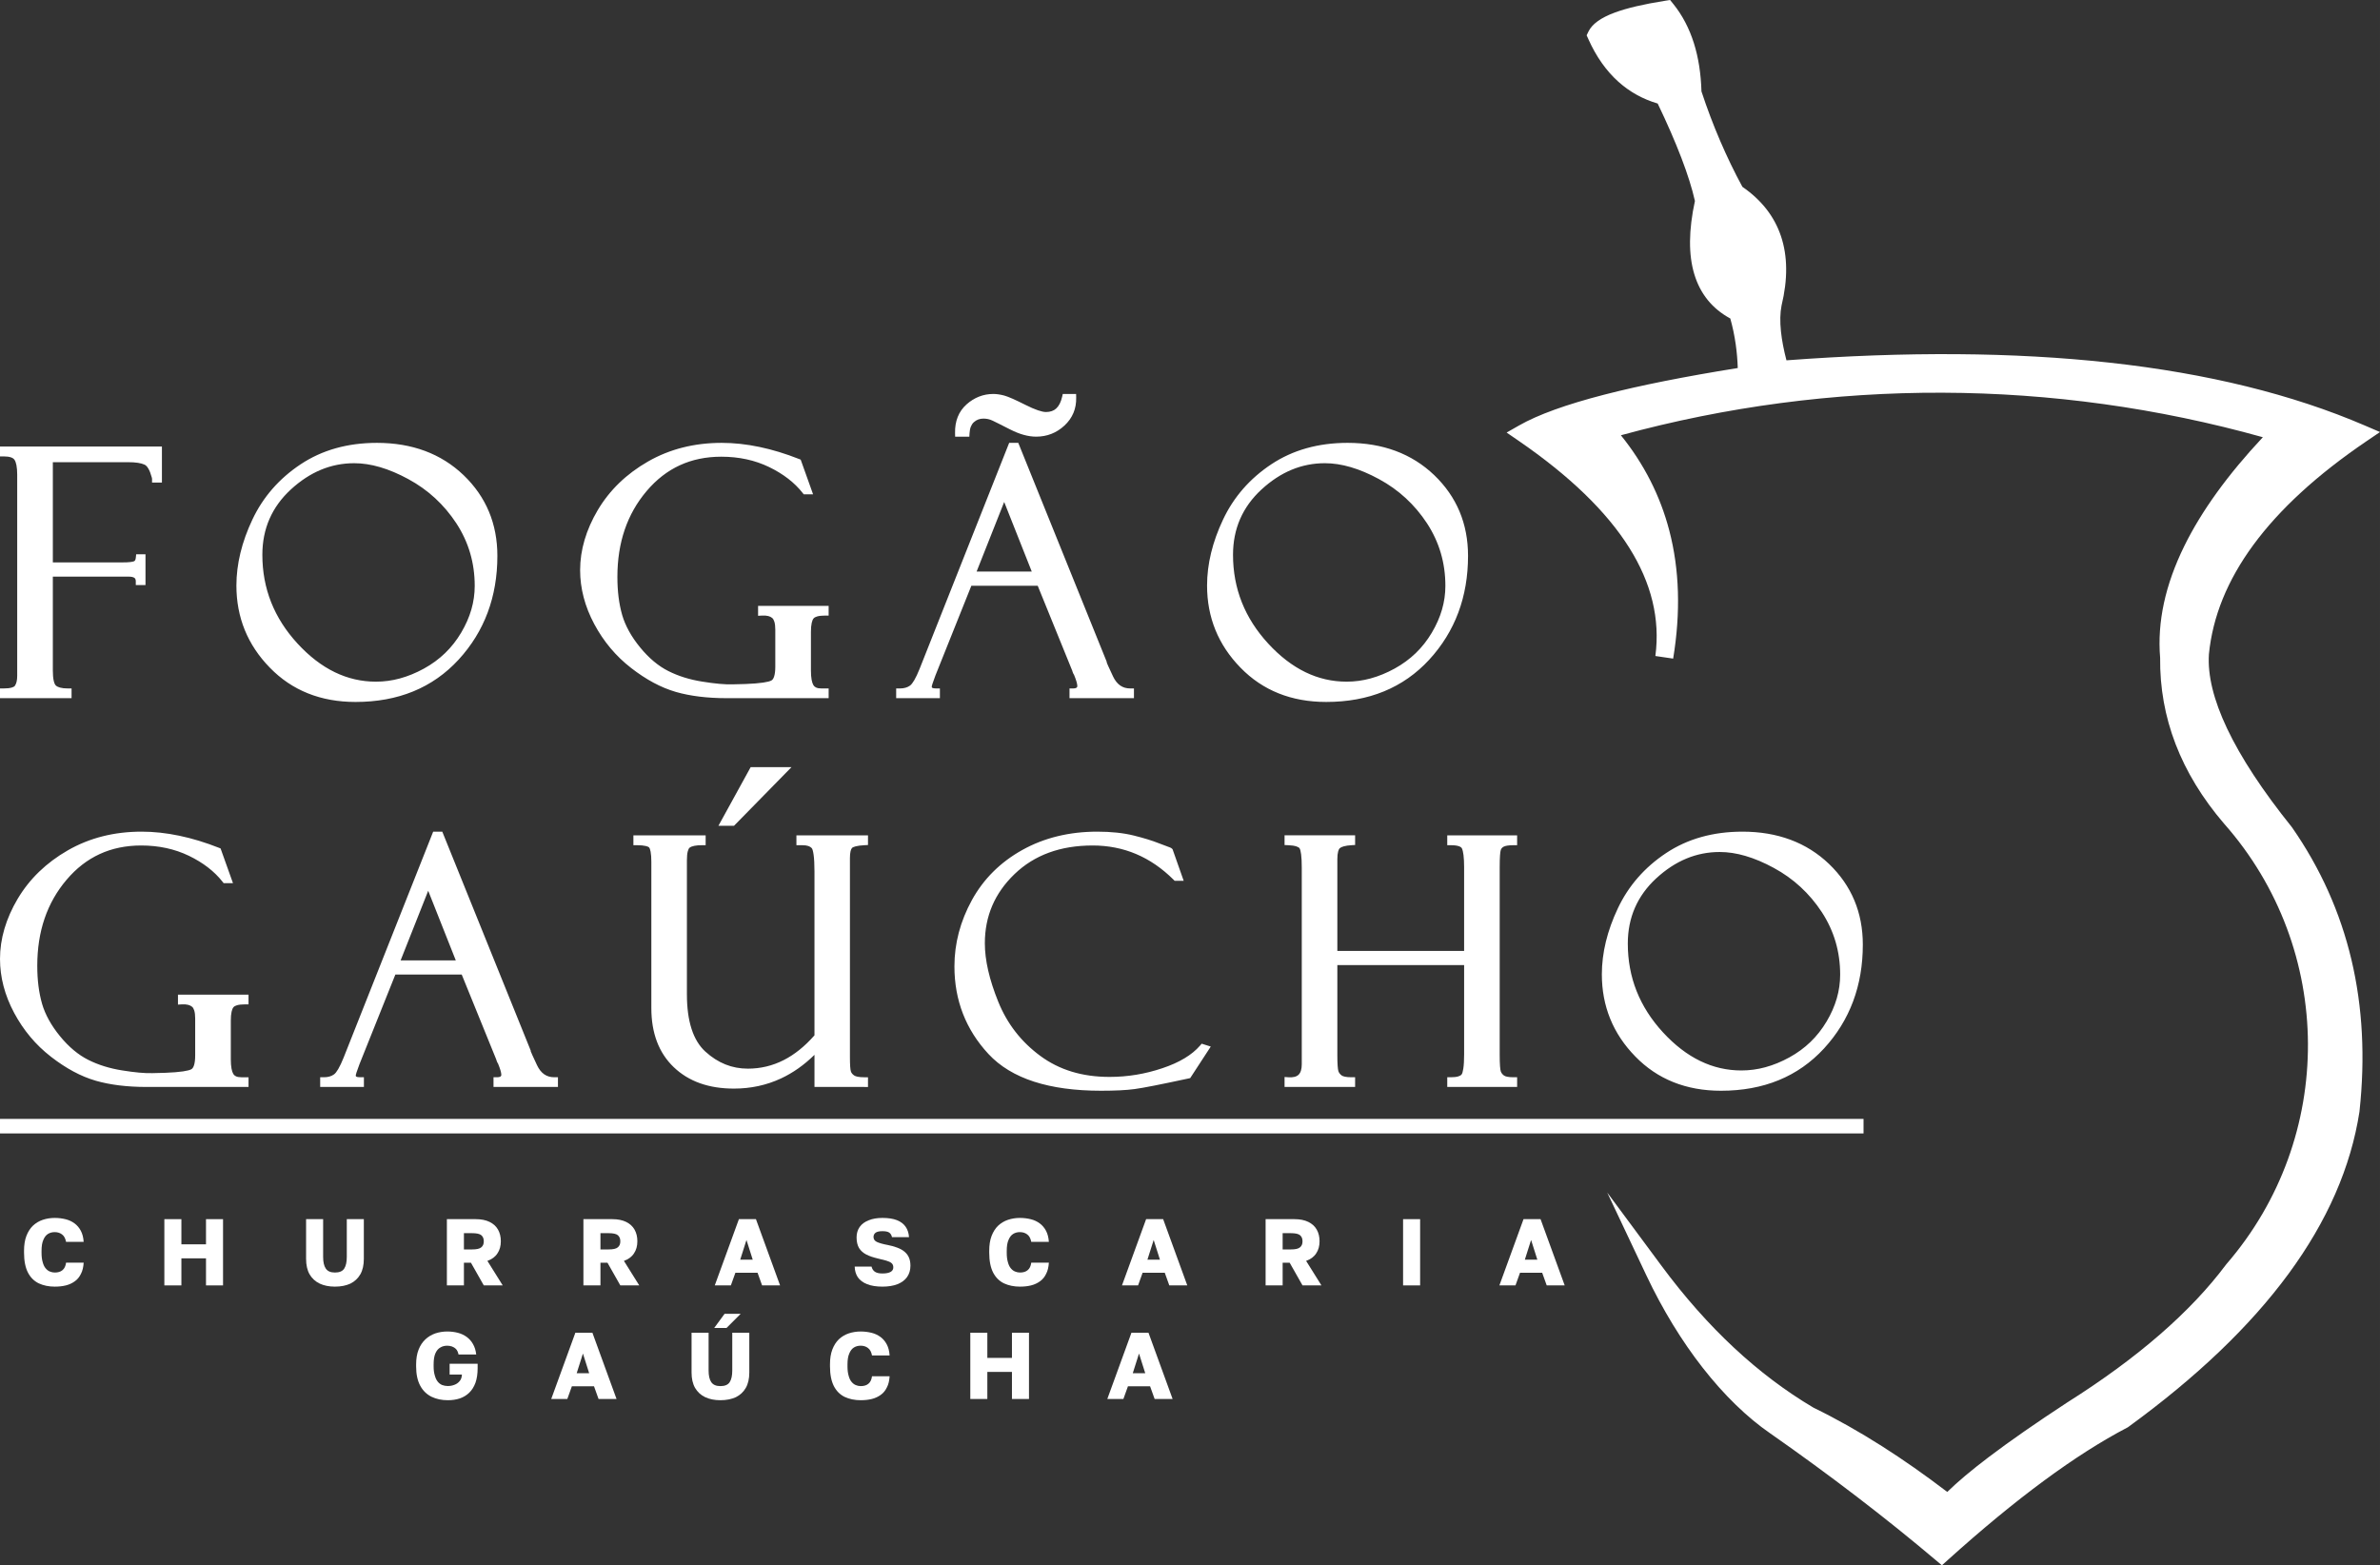 <?xml version="1.0" encoding="UTF-8"?>
<!DOCTYPE svg PUBLIC "-//W3C//DTD SVG 1.1//EN" "http://www.w3.org/Graphics/SVG/1.1/DTD/svg11.dtd">
<!-- Creator: CorelDRAW (Versão de avaliação) -->
<svg xmlns="http://www.w3.org/2000/svg" xml:space="preserve" width="105.989mm" height="69.712mm" version="1.1" style="shape-rendering:geometricPrecision; text-rendering:geometricPrecision; image-rendering:optimizeQuality; fill-rule:evenodd; clip-rule:evenodd"
viewBox="0 0 11830.36 7781.2"
 xmlns:xlink="http://www.w3.org/1999/xlink"
 xmlns:xodm="http://www.corel.com/coreldraw/odm/2003">
 <rect x="0" y="0" width="11830.36" height="7781.2" fill="#333333" stroke="none"/>
 <defs>
  <style type="text/css">
   <![CDATA[
    .fil1 {fill:white}
    .fil0 {fill:white;fill-rule:nonzero}
   ]]>
  </style>
 </defs>
 <g id="Camada_x0020_1">
  <g id="_259704424">
   <path class="fil0" d="M18.35 2250.49l0 -12.38 768.14 0 0 142.38 -12.37 0 0 -5.64c-1.14,-1.12 -1.7,-2.81 -1.7,-5.06 -10.97,-41.66 -26.17,-67.25 -46.14,-76.54 -19.7,-9.29 -49.8,-14.08 -90.61,-14.08l-391.37 0 0 534.89 364.93 0c31.51,0 52.9,-2.24 64.44,-7.31 11.53,-5.07 18,-16.04 19.7,-32.92l11.53 0 0 116.19 -11.53 0c0,-28.13 -18.02,-41.92 -54.31,-41.92l-394.75 0 0 484.53c0,45.57 6.74,75.13 20.81,88.35 14.08,13.23 38.26,19.7 72.32,19.7l0 11.53 -319.07 0 0 -11.53c37.43,0 61.06,-7.03 70.9,-21.39 9.86,-14.35 14.63,-34.32 14.63,-60.22l0 -999.14c0,-40.51 -5.63,-68.94 -17.16,-85.25 -11.54,-16.32 -34.33,-24.2 -68.38,-24.2zm1855.17 -30.67c170.51,0 309.78,51.78 418.11,155.33 108.05,103.82 162.35,232.96 162.35,388.01 0,199.48 -62.75,367.18 -187.95,503.65 -125.48,136.19 -291.5,204.27 -498.87,204.27 -167.97,0 -305.85,-54.87 -412.77,-164.88 -107.21,-109.73 -160.95,-241.7 -160.95,-395.6 0,-103.83 25.9,-210.47 77.66,-319.92 51.49,-109.17 129.43,-198.37 233.25,-267.3 103.83,-68.94 226.8,-103.55 369.17,-103.55zm-4.79 1187.11c83.57,0 165.73,-22.5 247.32,-67.25 81.31,-44.74 145.19,-106.36 191.89,-185.13 46.71,-78.51 70.06,-159.27 70.06,-242.27 0,-117.61 -31.52,-224.53 -94.26,-320.77 -63.03,-95.94 -144.62,-171.35 -244.79,-225.66 -100.45,-54.58 -193.01,-81.59 -278.28,-81.59 -120.43,0 -229.6,45.31 -327.79,135.91 -97.92,90.6 -147.16,203.42 -147.16,337.93 0,172.19 59.93,323.29 179.8,453.56 119.87,130 254.08,195.28 403.2,195.28zm2231.91 33.76l0 11.53 -489.58 0c-93.98,0 -176.42,-10.12 -247.05,-30.39 -70.62,-20.53 -142.65,-59.08 -215.81,-115.92 -73.43,-56.84 -132.8,-127.74 -178.1,-212.15 -45.31,-84.69 -68.1,-171.36 -68.1,-259.7 0,-96.8 28.42,-193.3 85.25,-289.53 57.12,-95.95 137.87,-174.17 242.83,-234.39 104.95,-60.21 223.96,-90.32 357.06,-90.32 119.3,0 245.36,26.45 378.44,79.07l50.08 140.13 -11.53 0c-42.21,-53.74 -100.17,-98.48 -173.33,-133.93 -73.43,-35.45 -155.31,-53.19 -245.35,-53.19 -156.72,0 -285.03,59.09 -384.92,176.99 -100.17,117.88 -149.97,264.2 -149.97,438.93 0,72.59 8.16,137.3 24.48,194.15 16.61,56.84 47.56,112.82 92.86,167.97 45.29,55.42 93.97,95.95 146.03,122.11 51.77,26.16 110.02,44.18 174.17,54.31 64.43,10.41 115.36,14.9 153.35,13.77l65.27 -1.69c73.43,-2.81 119.58,-9.57 137.87,-20.54 18.56,-10.97 27.57,-39.11 27.57,-84.13l0 -184.01c0,-35.46 -7.32,-59.65 -22.22,-72.03 -14.63,-12.38 -36.02,-17.73 -63.31,-16.04l0 -11.54 314.01 0 0 11.54c-35.17,0 -58.8,6.74 -70.34,20.54 -11.81,13.78 -17.73,40.24 -17.73,79.06l0 191.34c0,38.54 5.06,66.12 15.19,83 10.12,16.6 28.71,25.05 55.43,25.05l17.45 0zm1069.85 -547.27l-354.52 0 -183.72 458.92c-12.67,33.2 -19.14,53.45 -19.14,61.06 0,18.28 13.51,27.29 40.53,27.29l0 11.53 -180.65 0 0 -11.53c24.2,0 44.75,-5.9 61.07,-17.73 16.6,-11.83 34.6,-42.49 54.3,-92.01l440.34 -1111.14 20.55 0 433.58 1073.44c0,5.35 11.25,31.23 33.49,77.65 22.23,46.43 56.28,69.78 101.86,69.78l0 11.53 -283.62 0 0 -11.53c25.88,0 38.82,-10.13 38.82,-30.39 0,-13.78 -6.46,-35.73 -19.12,-66.12 -2.27,-2.24 -4.23,-5.63 -5.64,-10.69 -1.12,-5.35 -1.98,-8.15 -2.53,-8.15l-175.58 -431.91zm-342.99 -33.76l328.08 0 -164.03 -413.89 -164.05 413.89zm469.89 -882.94l33.78 0c1.12,50.08 -16.32,91.73 -52.34,125.21 -36.02,33.47 -78.78,50.36 -128.31,50.36 -36.86,0 -77.11,-11.26 -120.99,-33.76 -44.18,-22.51 -73.99,-37.7 -90.03,-45.02 -15.76,-7.32 -32.93,-10.97 -50.93,-10.97 -23.07,0 -43.05,7.31 -59.93,22.5 -16.6,15.2 -25.88,37.43 -27.57,67.25l-35.46 0c-1.13,-54.31 16.04,-97.36 51.2,-128.58 35.18,-31.23 75.41,-46.99 121.01,-46.99 14.9,0 31.5,2.52 49.51,7.31 18.29,5.07 52.05,19.98 101.85,45.03 49.8,25.04 86.38,37.41 110.01,37.41 51.78,0 84.42,-29.82 98.2,-89.75zm1401.04 243.09c170.51,0 309.79,51.78 418.11,155.33 108.05,103.82 162.35,232.96 162.35,388.01 0,199.48 -62.74,367.18 -187.94,503.65 -125.49,136.19 -291.5,204.27 -498.88,204.27 -167.96,0 -305.85,-54.87 -412.77,-164.88 -107.2,-109.73 -160.94,-241.7 -160.94,-395.6 0,-103.83 25.88,-210.47 77.65,-319.92 51.5,-109.17 129.43,-198.37 233.26,-267.3 103.83,-68.94 226.79,-103.55 369.16,-103.55zm-4.78 1187.11c83.56,0 165.72,-22.5 247.31,-67.25 81.33,-44.74 145.19,-106.36 191.89,-185.13 46.71,-78.51 70.06,-159.27 70.06,-242.27 0,-117.61 -31.51,-224.53 -94.25,-320.77 -63.03,-95.94 -144.64,-171.35 -244.8,-225.66 -100.45,-54.58 -193.01,-81.59 -278.27,-81.59 -120.44,0 -229.6,45.31 -327.8,135.91 -97.91,90.6 -147.16,203.42 -147.16,337.93 0,172.19 59.93,323.29 179.8,453.56 119.87,130 254.09,195.28 403.21,195.28z"/>
   <path class="fil0" d="M-0 2250.49l0 -12.38 0 -18.34 18.35 0 768.14 0 18.35 0 0 18.34 0 142.38 0 18.34 -18.35 0 -12.37 0 -18.35 0 0 -18.34 0 -1.05 -0.33 -0.96 0.06 -0.02c-0.64,-1.91 -1.06,-3.87 -1.27,-5.86 -4.96,-18.28 -10.66,-32.93 -17.19,-43.82 -5.71,-9.51 -11.85,-15.84 -18.42,-18.89l-0.15 -0.07c-8.37,-3.95 -19.23,-7 -32.57,-9.05 -13.8,-2.14 -30.54,-3.24 -50.23,-3.24l-373.03 0 0 498.19 346.59 0c15.29,0 27.86,-0.51 37.7,-1.61 8.86,-0.99 15.33,-2.36 19.35,-4.09l-0.01 -0.03c2.22,-0.97 3.97,-2.54 5.23,-4.67 1.85,-3.1 3.08,-7.57 3.65,-13.28l1.67 -16.55 16.53 0 11.53 0 18.35 0 0 18.35 0 116.19 0 18.35 -18.35 0 -11.53 0 -18.35 0 0 -18.35c0,-8.09 -2.13,-13.76 -6.37,-17.03 -5.67,-4.36 -15.55,-6.54 -29.59,-6.54l-376.41 0 0 466.17c0,21.43 1.53,38.85 4.63,52.15 2.61,11.16 6.07,18.82 10.38,22.86 4.78,4.5 11.76,7.99 20.85,10.45l0.08 0c10.46,2.84 23.44,4.24 38.84,4.24l18.35 0 0 18.35 0 11.53 0 18.35 -18.35 0 -319.07 0 -18.35 0 0 -18.35 0 -11.53 0 -18.35 18.35 0c16.98,0 30.51,-1.5 40.56,-4.51 7.68,-2.31 12.76,-5.27 15.21,-8.84 3.68,-5.38 6.49,-11.98 8.37,-19.77 2.02,-8.42 3.05,-18.47 3.05,-30.14l0 -999.14c0,-19.04 -1.29,-35.09 -3.91,-48.12 -2.34,-11.7 -5.65,-20.59 -9.89,-26.6 -3.5,-4.96 -9.12,-8.78 -16.8,-11.47l-0.08 0c-9.32,-3.29 -21.53,-4.91 -36.52,-4.91l-18.35 0 0 -18.35zm768.15 5.97l-672.88 0c2.34,2.39 4.5,4.94 6.44,7.69 7.26,10.27 12.58,23.81 15.92,40.5 3.08,15.38 4.61,33.83 4.61,55.3l0 999.14c0,14.23 -1.4,27.15 -4.19,38.73 -2.97,12.23 -7.52,22.84 -13.67,31.8 -1,1.48 -2.1,2.89 -3.27,4.25l150.99 0c-9.48,-9.13 -16.31,-22.74 -20.52,-40.75 -3.77,-16.18 -5.63,-36.35 -5.63,-60.47l0 -484.53 0 -15.69 0 -2.66 0 -15.69 0 -534.89 0 -18.35 18.35 0 391.37 0c20.93,0 39.54,1.29 55.82,3.82 16.93,2.62 31.09,6.65 42.46,11.98 13.26,6.16 24.65,17.17 34.2,32.91l0 -53.07zm-87.17 567.07c-7.27,3.17 -16.84,5.44 -28.78,6.84 13.72,1.34 25.17,4.86 34.35,10.59l0 -20.27c-1.74,1.05 -3.57,2 -5.5,2.84l-0.07 0zm1192.54 -622.06c87.31,0 166.9,13.36 238.75,40.05 72.05,26.78 136.05,66.9 191.97,120.36l0.08 0.08c55.83,53.66 97.86,113.96 125.92,180.96 28.03,66.93 42.09,140.33 42.09,220.25 0,101.82 -16.11,195.76 -48.24,281.83 -32.18,86.19 -80.41,164.26 -144.59,234.22 -64.56,70.06 -139.61,122.64 -225.26,157.72 -85.43,34.99 -181.11,52.51 -287.08,52.51 -86.27,0 -165.04,-14.2 -236.18,-42.62 -71.22,-28.45 -134.53,-71.09 -189.7,-127.86 -55.3,-56.59 -96.85,-119.02 -124.57,-187.15 -27.73,-68.17 -41.61,-141.92 -41.61,-221.21 0,-53.21 6.66,-107.27 19.99,-162.15 13.25,-54.59 33.07,-109.81 59.45,-165.59 26.43,-56.03 59.72,-107.03 99.74,-152.9 40.02,-45.85 86.72,-86.5 139.97,-121.87 53.49,-35.52 111.92,-62.19 175.29,-79.99 63.21,-17.74 131.21,-26.64 203.98,-26.64zm225.99 74.32c-67.48,-25.07 -142.82,-37.62 -225.99,-37.62 -69.59,0 -134.3,8.43 -194.09,25.2 -39.14,10.99 -76.29,25.59 -111.43,43.77 4.46,-2.01 8.94,-3.95 13.44,-5.82 56.91,-23.61 116.66,-35.42 179.25,-35.42 44.21,0 90.39,7.02 138.53,21.12 47.64,13.95 97.12,34.86 148.46,62.76l0.03 -0.06c51.27,27.79 97.89,61.07 139.81,99.73 41.89,38.62 79.08,82.66 111.5,132.01l0.08 0.07c32.35,49.63 56.68,102.09 72.9,157.29 16.23,55.2 24.37,113.02 24.37,173.44 0,43.07 -6.11,85.71 -18.31,127.9 -11.26,38.91 -27.66,77.18 -49.18,114.82 24.57,-38.82 44.89,-79.74 60.94,-122.77 30.53,-81.73 45.81,-171.42 45.81,-269.08 0,-75.12 -13.1,-143.84 -39.22,-206.2 -26.07,-62.24 -65.24,-118.43 -117.4,-168.54 -52.38,-50.08 -112.22,-87.63 -179.49,-112.62zm-59.17 1127.3c54.11,-22.17 103.76,-51.79 149,-88.88 -20.19,15.14 -41.68,29 -64.47,41.52 -42.12,23.09 -84.42,40.47 -126.93,52.05l-0.02 -0.07c-42.93,11.69 -85.97,17.57 -129.19,17.57 -77.31,0 -150.81,-16.94 -220.52,-50.75 -69.27,-33.57 -134.66,-83.78 -196.15,-150.47 -123.1,-133.81 -184.67,-289.05 -184.67,-465.96 0,-69.67 12.84,-133.93 38.4,-192.65 1.94,-4.43 3.94,-8.84 6.02,-13.22 -8.62,14.98 -16.66,30.4 -24.14,46.25 -25.38,53.67 -44.4,106.54 -57.01,158.57 -12.57,51.75 -18.85,102.92 -18.85,153.55 0,74.57 12.98,143.74 38.89,207.43 25.94,63.77 64.92,122.27 116.83,175.41 51.63,53.13 110.67,92.93 176.95,119.4 66.59,26.6 140.87,39.89 222.7,39.89 101.38,0 192.43,-16.55 273.19,-49.64zm-171.61 -14.51c40.33,0 80.18,-5.39 119.6,-16.13l0 -0.08c39.81,-10.84 79.44,-27.12 118.91,-48.75 39.27,-21.6 74.29,-47.26 105.06,-76.93 30.74,-29.66 57.38,-63.49 79.89,-101.46 22.61,-38.02 39.55,-76.45 50.76,-115.22 11.15,-38.54 16.72,-77.8 16.72,-117.72 0,-57.12 -7.6,-111.52 -22.78,-163.13 -15.2,-51.78 -38.05,-101.04 -68.47,-147.67l0.02 -0.01c-30.66,-46.66 -65.91,-88.39 -105.71,-125.07 -39.57,-36.49 -83.75,-67.99 -132.51,-94.42l0 -0.07c-49.09,-26.67 -96.14,-46.58 -141.18,-59.77 -44.54,-13.05 -87.32,-19.53 -128.35,-19.53 -57.83,0 -112.91,10.86 -165.21,32.55 -52.63,21.81 -102.7,54.66 -150.19,98.47l-0.02 -0.02c-47.04,43.53 -82.4,92.39 -105.94,146.45 -23.47,53.9 -35.24,113.28 -35.24,178.03 0,167.46 58.31,314.43 174.92,441.17 58.34,63.29 120.05,110.76 185.12,142.29 64.6,31.32 132.8,47.02 204.61,47.02zm2250.26 52.11l0 11.53 0 18.35 -18.35 0 -489.58 0c-95.65,0 -179.77,-10.37 -252.06,-31.11l-0.07 -0.08c-36.7,-10.66 -73.67,-25.96 -110.77,-45.9 -36.89,-19.81 -74,-44.19 -111.22,-73.1l0.03 -0.03c-37.76,-29.22 -71.86,-62.02 -102.3,-98.27 -30.51,-36.34 -57.42,-76.26 -80.71,-119.66l0 -0.08c-23.35,-43.65 -40.92,-87.88 -52.64,-132.58 -11.78,-44.88 -17.68,-90.15 -17.68,-135.72 0,-50.04 7.38,-100.11 22.1,-150.14 14.64,-49.74 36.59,-99.34 65.74,-148.71l0.07 0c29.43,-49.48 64.93,-94.33 106.48,-134.47 41.54,-40.15 89.19,-75.69 142.93,-106.51 53.88,-30.92 111.46,-54.15 172.64,-69.61 61.01,-15.43 125.54,-23.16 193.52,-23.16 60.77,0 123.36,6.76 187.78,20.24 64.24,13.43 130.05,33.49 197.41,60.13l7.74 3.07 2.8 7.82 50.08 140.13 8.76 24.51 -26.04 0 -11.53 0 -8.88 0 -5.53 -7.02c-20.2,-25.73 -44.18,-49.3 -71.78,-70.63 -27.88,-21.55 -59.63,-40.96 -95.1,-58.14 -35.3,-17.06 -72.8,-29.89 -112.34,-38.45 -39.58,-8.57 -81.29,-12.87 -125.05,-12.87 -75.76,0 -144.48,14.2 -206.11,42.54 -61.64,28.34 -116.6,71.01 -164.82,127.93 -48.59,57.17 -84.98,121.27 -109.19,192.21 -24.3,71.19 -36.42,149.5 -36.42,234.9 0,35.91 1.98,69.48 5.9,100.68 3.93,31.21 9.89,60.71 17.86,88.46l-0.06 0.01c7.88,26.93 19.28,53.88 34.14,80.79 15,27.12 33.42,54.01 55.25,80.58l0.07 0.07c21.8,26.69 44.5,49.86 68.04,69.52 23.34,19.5 47.36,35.43 71.98,47.81l0.06 0c24.84,12.53 51.32,23.18 79.34,31.91 28.45,8.87 58.32,15.76 89.4,20.67l0.07 0c31.78,5.12 60.1,8.81 84.95,11.04 24.92,2.23 46.6,3.07 65.03,2.52l0.07 0 65.06 -1.67 0 -0.01c35.8,-1.36 65.03,-3.72 87.6,-7.07 20.63,-3.05 34.5,-6.69 41.52,-10.89l0.08 -0.08c5.29,-3.13 9.51,-9.54 12.66,-19.19 3.93,-12.1 5.88,-28.52 5.88,-49.17l0 -184.01c0,-16.06 -1.55,-29.24 -4.7,-39.41 -2.62,-8.52 -6.25,-14.73 -10.86,-18.56l-0.15 -0.08c-5.11,-4.33 -11.64,-7.5 -19.46,-9.48l-0.08 0c-8.81,-2.23 -19.14,-2.98 -30.88,-2.27l-19.41 1.19 0 -19.47 0 -11.54 0 -18.35 18.35 0 314.01 0 18.35 0 0 18.35 0 11.54 0 18.35 -18.35 0c-16.06,0 -29.13,1.43 -39.08,4.34 -8.05,2.36 -13.84,5.56 -17.21,9.6l-0.15 0.15c-3.95,4.61 -7.08,12.02 -9.34,22.16l0 0.08c-2.62,11.7 -3.94,26.7 -3.94,44.93l0 191.34c0,18.35 1.15,33.81 3.44,46.32 2.12,11.56 5.12,20.6 9.01,27.15l0.01 0c3.09,5.07 7.59,8.95 13.43,11.59 6.82,3.07 15.64,4.64 26.39,4.64l17.45 0 18.35 0 0 18.35zm-361.13 -6.82l260.6 0c-2.32,-2.69 -4.41,-5.59 -6.32,-8.7l-0.07 -0.15c-6.21,-10.31 -10.77,-23.48 -13.7,-39.47 -2.77,-15.09 -4.15,-32.74 -4.15,-52.92l0 -191.34c0,-20.62 1.65,-38.29 4.94,-52.96l0.02 0c3.62,-16.06 9.29,-28.7 17.07,-37.84l-0.01 -0.01 1.74 -1.98 -151.21 0c7.62,8.03 13.42,18.41 17.31,31.09 4.3,13.91 6.43,30.68 6.43,50.17l0 184.01c0,24.36 -2.57,44.54 -7.76,60.49 -6.01,18.42 -15.6,31.59 -28.84,39.41l-0.01 -0.02c-11.28,6.74 -29.61,11.97 -54.92,15.72 -11.88,1.75 -25.59,3.26 -41.13,4.49zm-388.85 -29.61l0.01 -0.06c48.53,13.92 102.95,22.94 163.09,27.07 -14.81,-1.91 -30.44,-4.2 -46.88,-6.85l0 -0.01c-33.25,-5.25 -64.86,-12.51 -94.63,-21.8 -29.84,-9.31 -58.18,-20.69 -84.91,-34.21l0.01 -0.01c-27.4,-13.78 -53.78,-31.23 -79.08,-52.36 -25.11,-20.98 -49.45,-45.82 -72.91,-74.55l0.01 -0.01c-23.45,-28.53 -43.14,-57.26 -59.07,-86.06 -16.05,-29.03 -28.45,-58.49 -37.17,-88.35l-0.07 -0.08c-8.35,-29.05 -14.64,-60.37 -18.86,-93.88 -4.22,-33.5 -6.34,-68.62 -6.34,-105.28 0,-89.34 12.79,-171.57 38.42,-246.65 25.73,-75.35 64.36,-143.42 115.93,-204.11 51.68,-61 110.89,-106.87 177.59,-137.54 25.43,-11.69 51.89,-21.15 79.39,-28.38 -13.87,2.62 -27.55,5.63 -41.04,9.04 -57.8,14.61 -112.27,36.59 -163.32,65.88 -51.21,29.38 -96.46,63.1 -135.76,101.06 -39.32,37.98 -72.81,80.24 -100.45,126.7l0.06 0.03c-27.66,46.84 -48.4,93.64 -62.16,140.38 -13.67,46.46 -20.52,93.08 -20.52,139.82 0,42.72 5.48,84.94 16.39,126.54 10.98,41.91 27.49,83.43 49.45,124.5l0.03 -0.01c22.08,41.12 47.61,78.99 76.57,113.49 28.84,34.37 61.06,65.34 96.59,92.86l0.07 0c35.77,27.79 71.17,51.07 106.06,69.81 34.96,18.76 69.48,33.12 103.5,43.02zm398.46 -1146.71c-10.25,-2.14 -20.45,-4.11 -30.61,-5.89 35.47,8.96 69.46,21.27 101.9,36.95 37.72,18.27 71.6,39.01 101.55,62.15 12.33,9.53 23.99,19.47 34.97,29.78l-24.17 -67.61c-62.98,-24.46 -124.19,-42.94 -183.65,-55.37zm1390.7 654.23l-329.83 0 -178.98 447.08 0.01 0.01c-6.27,16.43 -10.95,29.47 -13.96,39.06 -2.62,8.34 -3.95,13.52 -3.95,15.48 0,2.65 0.65,4.43 1.95,5.3 3.61,2.43 10.37,3.64 20.23,3.64l18.34 0 0 18.35 0 11.53 0 18.35 -18.34 0 -180.65 0 -18.35 0 0 -18.35 0 -11.53 0 -18.35 18.35 0c20.29,0 37.24,-4.74 50.31,-14.21l0.15 -0.07c6.15,-4.38 13.1,-13.16 20.84,-26.29 8.63,-14.66 17.67,-33.85 27.09,-57.56l440.35 -1111.14 4.6 -11.61 12.38 0 20.55 0 12.33 0 4.65 11.54 433.58 1073.42 1.36 3.37 0 3.45c0,0.27 2.29,5.68 6.82,16.18 5.42,12.55 13.71,30.42 24.8,53.59 9.68,20.23 21.72,35.28 36.02,45.06 13.84,9.49 30.32,14.25 49.36,14.25l18.34 0 0 18.35 0 11.53 0 18.35 -18.34 0 -283.62 0 -18.35 0 0 -18.35 0 -11.53 0 -18.35 18.35 0c13.64,0 20.47,-4.02 20.47,-12.04 0,-5.29 -1.36,-12.56 -4.02,-21.75 -2.77,-9.5 -6.98,-21.08 -12.57,-34.68 -1.25,-1.6 -2.4,-3.35 -3.44,-5.3l0.02 -0.01c-1.57,-2.9 -2.95,-6.31 -4.03,-10.26l-0.29 -1.08 -0.49 -2.27 -1.12 -2.72 -170.91 -420.44zm-359.19 -25.16l3.45 -8.61 -1.84 0 9.93 -25.08 164.03 -413.9 16.99 -42.85 16.98 42.85 164.05 413.9 8.77 22.15 1.5 0 4.64 11.46 174.58 429.47c1,1.73 1.85,3.71 2.56,5.94l0 0.15c0.6,2.01 1.23,4.51 1.84,7.34 0.21,0.69 0.46,1.25 0.7,1.71l0.06 0.07c0.07,0.11 -0.2,-0.12 -0.09,-0.01l0.04 0.04 0.04 -0.03 -0.04 0.03 2.58 2.54 1.4 3.36c6.5,15.63 11.5,29.37 14.96,41.22 3.71,12.81 5.6,23.45 5.6,31.92 0,9.15 -1.51,17.01 -4.53,23.57l154.9 0c-16.94,-13.26 -31.05,-31.62 -42.27,-55.08 -11.12,-23.22 -19.6,-41.53 -25.36,-54.87 -4.83,-11.2 -7.92,-19.66 -9.24,-25.4l-426.2 -1055.13 -433.67 1094.32c-10.27,25.81 -20.1,46.72 -29.53,62.72 -8.66,14.68 -17.36,25.85 -26.1,33.45l49.55 0c-3.01,-5.9 -4.5,-12.74 -4.5,-20.47 0,-5.63 1.92,-14.4 5.68,-26.39 3.38,-10.7 8.29,-24.44 14.68,-41.2l0.15 -0.29 183.72 -458.91zm55.45 -45.29l274.21 0 -137.1 -345.96 -137.11 345.96zm442.96 -882.95l33.78 0 17.88 0 0.39 17.99c0.61,27.64 -3.92,53.05 -13.61,76.2 -9.76,23.32 -24.61,44.23 -44.54,62.77 -19.73,18.33 -41.41,32.17 -64.96,41.41 -23.54,9.24 -48.82,13.89 -75.81,13.89 -39.69,0 -82.71,-11.94 -129.31,-35.84l-0.15 0 -0.26 -0.13c-44.35,-22.59 -74.32,-37.86 -88.92,-44.51l-0.07 0c-6.62,-3.07 -13.54,-5.39 -20.68,-6.93l-0.07 0c-7.2,-1.55 -14.74,-2.33 -22.51,-2.33 -9.48,0 -18.13,1.44 -25.92,4.34 -7.74,2.88 -15.01,7.36 -21.75,13.44l-0.04 -0.04c-6.21,5.71 -11.12,12.89 -14.68,21.51 -3.81,9.26 -6.12,20.3 -6.83,33.16l-0.98 17.35 -17.29 0 -35.46 0 -17.9 0 -0.37 -17.99c-0.6,-29.58 3.83,-56.31 13.28,-80.02 9.6,-24.14 24.31,-45.05 44.04,-62.57l-0.03 -0.02c19.18,-17.03 39.9,-29.91 62.18,-38.59 22.35,-8.7 46,-13.07 71,-13.07 8.17,0 16.87,0.7 26.02,2.05 8.93,1.31 18.35,3.3 28.16,5.9l0.21 0.07c10.12,2.8 23.99,8.09 41.62,15.88 16.95,7.49 38.15,17.65 63.59,30.44l-0.01 0.02c23.89,12 44.68,21.02 62.37,27.03 16.39,5.56 29.53,8.35 39.41,8.35 21.22,0 38.24,-5.84 51.02,-17.52l0 -0.08c13.52,-12.35 23.29,-31.64 29.33,-57.89l3.28 -14.26 14.57 0zm14.98 36.7l-0.89 0c-8.05,26.73 -20.25,47.58 -36.61,62.54l-0.04 -0.04c-19.9,18.17 -45.12,27.26 -75.63,27.26 -13.78,0 -30.86,-3.46 -51.17,-10.36 -18.91,-6.42 -41.24,-16.12 -67.02,-29.07l-0.07 0c-24.34,-12.24 -44.97,-22.11 -61.89,-29.58 -16.11,-7.12 -28.24,-11.83 -36.38,-14.1l0 0.01c-8.35,-2.22 -16.43,-3.92 -24.14,-5.06 -7.2,-1.06 -14.12,-1.61 -20.72,-1.61 -20.6,0 -39.87,3.52 -57.82,10.49 -18.02,7.01 -35.01,17.64 -51,31.83l-0.07 0c-15.41,13.68 -26.89,29.96 -34.35,48.7 -5.71,14.38 -9.18,30.34 -10.31,47.85l0.39 0c1.64,-10.03 4.21,-19.28 7.69,-27.71 5.63,-13.66 13.64,-25.21 23.96,-34.66l0.07 -0.15c10.11,-9.11 21.31,-15.91 33.52,-20.47 12.18,-4.53 25.06,-6.76 38.66,-6.76 10.28,0 20.42,1.06 30.25,3.18l0 0.02c9.8,2.11 19.3,5.28 28.34,9.49l0 0.02c17.39,7.92 46.86,22.95 90.42,45.15l0.15 0.07 0.26 0.13 -0.02 0.07c41.13,21.07 78.59,31.62 112.57,31.62 22.47,0 43.3,-3.78 62.47,-11.31 19.23,-7.56 37.04,-18.95 53.35,-34.12 16.07,-14.95 27.97,-31.61 35.66,-49.99 5.63,-13.46 9.07,-27.95 10.36,-43.45zm1386.06 206.39c87.31,0 166.9,13.36 238.75,40.05 72.05,26.78 136.05,66.9 191.97,120.36l0.08 0.08c55.83,53.66 97.86,113.96 125.92,180.96 28.03,66.93 42.09,140.33 42.09,220.25 0,101.82 -16.1,195.76 -48.24,281.83 -32.18,86.19 -80.41,164.26 -144.58,234.22 -64.56,70.06 -139.62,122.64 -225.27,157.72 -85.43,34.99 -181.11,52.51 -287.08,52.51 -86.27,0 -165.04,-14.2 -236.18,-42.62 -71.22,-28.45 -134.52,-71.09 -189.7,-127.86 -55.3,-56.59 -96.84,-119.02 -124.57,-187.15 -27.73,-68.17 -41.61,-141.92 -41.61,-221.21 0,-53.21 6.66,-107.27 19.99,-162.15 13.25,-54.59 33.07,-109.81 59.45,-165.59 26.43,-56.03 59.72,-107.03 99.74,-152.9 40.02,-45.85 86.72,-86.5 139.97,-121.87 53.5,-35.52 111.93,-62.19 175.3,-79.99 63.21,-17.74 131.2,-26.64 203.97,-26.64zm226.01 74.32c-67.48,-25.07 -142.83,-37.62 -226.01,-37.62 -69.59,0 -134.3,8.43 -194.09,25.2 -39.14,10.99 -76.28,25.59 -111.42,43.77 4.46,-2.01 8.93,-3.95 13.43,-5.82 56.91,-23.61 116.67,-35.42 179.26,-35.42 44.21,0 90.38,7.02 138.52,21.12 47.65,13.95 97.13,34.86 148.46,62.76l0.03 -0.06c51.27,27.79 97.9,61.07 139.81,99.73 41.9,38.62 79.08,82.66 111.51,132.01l0.07 0.07c32.35,49.63 56.69,102.09 72.91,157.29 16.22,55.2 24.36,113.02 24.36,173.44 0,43.07 -6.11,85.71 -18.31,127.9 -11.25,38.91 -27.66,77.18 -49.18,114.82 24.57,-38.82 44.89,-79.74 60.95,-122.77 30.52,-81.73 45.81,-171.42 45.81,-269.08 0,-75.12 -13.1,-143.84 -39.22,-206.2 -26.09,-62.24 -65.25,-118.43 -117.4,-168.54 -52.39,-50.08 -112.23,-87.63 -179.49,-112.62zm-59.18 1127.3c54.11,-22.17 103.77,-51.79 149,-88.88 -20.19,15.14 -41.68,29 -64.46,41.52 -42.12,23.09 -84.42,40.47 -126.94,52.05l-0.02 -0.07c-42.92,11.69 -85.96,17.57 -129.18,17.57 -77.32,0 -150.81,-16.94 -220.54,-50.75 -69.27,-33.57 -134.65,-83.78 -196.15,-150.47 -123.1,-133.81 -184.67,-289.05 -184.67,-465.96 0,-69.67 12.84,-133.93 38.41,-192.65 1.93,-4.43 3.93,-8.84 6.01,-13.22 -8.61,14.98 -16.66,30.4 -24.14,46.25 -25.37,53.67 -44.4,106.54 -57.01,158.57 -12.57,51.75 -18.84,102.92 -18.84,153.55 0,74.57 12.97,143.74 38.89,207.43 25.94,63.77 64.91,122.27 116.82,175.41 51.63,53.13 110.67,92.93 176.95,119.4 66.6,26.6 140.87,39.89 222.7,39.89 101.38,0 192.43,-16.55 273.19,-49.64zm-171.6 -14.51c40.32,0 80.16,-5.39 119.59,-16.13l0 -0.08c39.81,-10.84 79.45,-27.12 118.91,-48.75 39.27,-21.6 74.29,-47.26 105.06,-76.93 30.74,-29.66 57.38,-63.49 79.9,-101.46 22.6,-38.02 39.54,-76.45 50.75,-115.22 11.15,-38.54 16.72,-77.8 16.72,-117.72 0,-57.12 -7.6,-111.52 -22.77,-163.13 -15.21,-51.78 -38.06,-101.04 -68.48,-147.67l0.02 -0.01c-30.66,-46.66 -65.91,-88.39 -105.7,-125.07 -39.57,-36.49 -83.76,-67.99 -132.51,-94.42l0 -0.07c-49.1,-26.67 -96.14,-46.58 -141.18,-59.77 -44.55,-13.05 -87.32,-19.53 -128.35,-19.53 -57.84,0 -112.92,10.86 -165.22,32.55 -52.62,21.81 -102.69,54.66 -150.18,98.47l-0.03 -0.02c-47.04,43.53 -82.39,92.39 -105.94,146.45 -23.46,53.9 -35.24,113.28 -35.24,178.03 0,167.46 58.31,314.43 174.92,441.17 58.35,63.29 120.05,110.76 185.12,142.29 64.6,31.32 132.8,47.02 204.62,47.02z"/>
  </g>
  <g id="_260486528">
   <path class="fil0" d="M1216.99 5373.41l0 11.53 -489.58 0c-93.98,0 -176.42,-10.12 -247.05,-30.39 -70.62,-20.53 -142.65,-59.07 -215.81,-115.92 -73.43,-56.84 -132.8,-127.74 -178.1,-212.15 -45.32,-84.69 -68.1,-171.36 -68.1,-259.7 0,-96.8 28.42,-193.3 85.25,-289.53 57.12,-95.95 137.87,-174.17 242.82,-234.38 104.97,-60.22 223.97,-90.33 357.07,-90.33 119.3,0 245.36,26.45 378.44,79.07l50.08 140.13 -11.54 0c-42.2,-53.74 -100.16,-98.48 -173.32,-133.93 -73.43,-35.45 -155.32,-53.19 -245.36,-53.19 -156.71,0 -285.02,59.09 -384.91,176.99 -100.17,117.88 -149.97,264.2 -149.97,438.93 0,72.59 8.16,137.3 24.48,194.15 16.6,56.84 47.56,112.82 92.86,167.97 45.29,55.43 93.97,95.95 146.03,122.12 51.77,26.15 110.01,44.17 174.17,54.3 64.43,10.41 115.36,14.9 153.34,13.78l65.29 -1.69c73.43,-2.82 119.57,-9.58 137.87,-20.55 18.56,-10.97 27.57,-39.11 27.57,-84.13l0 -184.01c0,-35.46 -7.32,-59.65 -22.22,-72.03 -14.64,-12.38 -36.02,-17.73 -63.32,-16.04l0 -11.54 314.02 0 0 11.54c-35.17,0 -58.81,6.75 -70.34,20.54 -11.82,13.78 -17.73,40.24 -17.73,79.06l0 191.34c0,38.54 5.06,66.12 15.19,83 10.12,16.6 28.7,25.05 55.42,25.05l17.46 0zm1090.4 -547.27l-354.53 0 -183.72 458.92c-12.67,33.2 -19.14,53.45 -19.14,61.06 0,18.28 13.52,27.29 40.53,27.29l0 11.53 -180.65 0 0 -11.53c24.21,0 44.75,-5.9 61.07,-17.73 16.6,-11.82 34.6,-42.49 54.3,-92.01l440.35 -1111.14 20.54 0 433.58 1073.44c0,5.35 11.26,31.23 33.49,77.65 22.23,46.43 56.28,69.78 101.86,69.78l0 11.53 -283.62 0 0 -11.53c25.88,0 38.82,-10.13 38.82,-30.39 0,-13.78 -6.46,-35.73 -19.12,-66.12 -2.25,-2.24 -4.23,-5.63 -5.63,-10.69 -1.13,-5.35 -1.98,-8.15 -2.54,-8.15l-175.56 -431.91zm-342.99 -33.76l328.07 0 -164.03 -413.89 -164.03 413.89zm2331.8 592.56l-229.32 0 0 -187.11c-117.04,130.28 -256.6,195.27 -418.68,195.27 -120.43,0 -215.8,-33.76 -286.42,-101.28 -70.62,-67.53 -105.79,-160.95 -105.79,-280.25l0 -727.05c0,-43.9 -5.35,-72.04 -15.76,-83.86 -10.41,-11.53 -34.89,-17.45 -73.45,-17.45l0 -12.38 322.45 0 0 12.38c-34.04,0 -58.24,5.35 -72.31,16.04 -13.78,10.69 -20.83,36.02 -20.83,76.26l0 666.84c0,139.57 32.64,239.17 97.92,298.81 65.55,59.66 139.84,89.47 223.4,89.47 131.4,0 247.89,-59.09 349.46,-177.26l0 -821.88c0,-72.03 -6.18,-114.8 -18.84,-128.31 -12.67,-13.51 -32.36,-19.98 -59.37,-19.98l-11.54 0 0 -12.38 319.07 0 0 12.38c-39.67,1.96 -64.44,8.73 -74.56,19.7 -10.12,10.97 -15.19,31.79 -15.19,62.46l0 989.3c0,39.11 1.69,64.72 5.63,76.82 3.94,12.09 11.82,21.94 23.63,29.82 11.82,8.16 31.8,12.1 60.5,12.1l0 11.53zm-554.01 -1553.15l148.55 0 -249.86 254.91 -38.82 0 140.13 -254.91zm2070.4 399.82l45.31 128.58 -11.53 0c-117.62,-117.04 -256.05,-175.58 -415.31,-175.58 -165.45,0 -299.09,49.25 -401.24,147.72 -101.86,98.2 -152.78,217.22 -152.78,356.79 0,86.37 22.79,185.7 68.1,297.69 45.29,111.99 116.76,204.27 214.68,276.59 97.92,72.31 216.09,108.33 355.37,108.33 91.17,0 180.64,-14.63 268.14,-44.19 87.79,-29.26 153.07,-68.65 195.83,-118.16l10.69 3.37 -84.98 130.27c-137.3,29.55 -226.5,47.27 -267.3,52.62 -41.08,5.63 -95.94,8.16 -164.59,8.16 -254.36,0 -436.41,-58.8 -546.14,-176.69 -109.45,-117.89 -164.32,-258.87 -164.32,-423.18 0,-111.15 28.14,-217.78 84.42,-320.49 56.27,-102.42 137.59,-183.17 243.66,-242.25 106.08,-59.09 227.07,-88.65 363.53,-88.65 68.09,0 126.9,6.21 176.7,18.58 49.79,12.37 91.16,25.04 124.09,38.26l54.58 20.54c1.41,0.57 2.52,1.13 3.09,1.69zm1483.47 547.54l-666.84 0 0 467.36c0,43.9 2.25,72.03 6.18,84.13 4.23,12.1 11.82,22.23 23.07,30.39 11.26,8.16 30.95,12.38 59.09,12.38l0 11.53 -314.01 0 0 -11.53c57.12,3.94 85.53,-23.91 85.53,-83.28l0 -976.92c0,-55.43 -4.5,-90.61 -13.51,-105.51 -9.01,-14.63 -33.2,-23.08 -72.03,-24.49l0 -12.38 314.01 0 0 12.38c-34.6,1.96 -57.95,8.73 -70.06,19.7 -12.1,10.97 -18.28,33.49 -18.28,67.53l0 474.95 666.84 0 0 -434.44c0,-49.51 -4.22,-83.28 -12.66,-101 -8.45,-18 -32.36,-26.73 -71.19,-26.73l0 -12.38 310.63 0 0 12.38c-24.76,0 -43.05,2.82 -55.14,8.45 -12.11,5.9 -20.55,14.9 -24.77,26.72 -4.51,12.11 -6.75,43.05 -6.75,92.57l0 932.18c0,47.84 2.24,77.66 6.75,89.47 4.22,11.83 12.1,21.67 23.07,29.28 10.97,7.59 29.82,11.53 56.84,11.53l0 11.53 -310.63 0 0 -11.53c33.49,0 55.71,-6.75 66.97,-20.54 11.25,-13.78 16.88,-50.93 16.88,-111.43l0 -462.29zm1364.74 -626.62c170.51,0 309.79,51.78 418.11,155.33 108.05,103.83 162.35,232.96 162.35,388.01 0,199.48 -62.75,367.18 -187.94,503.65 -125.49,136.19 -291.51,204.27 -498.88,204.27 -167.97,0 -305.85,-54.87 -412.77,-164.88 -107.2,-109.73 -160.94,-241.69 -160.94,-395.6 0,-103.83 25.88,-210.47 77.65,-319.92 51.49,-109.17 129.43,-198.37 233.26,-267.3 103.82,-68.94 226.79,-103.55 369.16,-103.55zm-4.78 1187.11c83.56,0 165.72,-22.5 247.31,-67.25 81.33,-44.74 145.19,-106.36 191.89,-185.13 46.71,-78.51 70.06,-159.27 70.06,-242.27 0,-117.61 -31.51,-224.53 -94.25,-320.77 -63.03,-95.94 -144.64,-171.35 -244.8,-225.65 -100.45,-54.59 -193.01,-81.6 -278.28,-81.6 -120.43,0 -229.59,45.31 -327.79,135.91 -97.92,90.6 -147.16,203.42 -147.16,337.93 0,172.19 59.93,323.29 179.8,453.56 119.87,130 254.08,195.28 403.21,195.28z"/>
   <path class="fil0" d="M1235.34 5373.41l0 11.53 0 18.35 -18.35 0 -489.58 0c-95.66,0 -179.78,-10.38 -252.06,-31.11l-0.08 -0.08c-36.69,-10.66 -73.66,-25.96 -110.76,-45.9 -36.89,-19.81 -74,-44.19 -111.22,-73.1l0.02 -0.03c-37.75,-29.22 -71.85,-62 -102.29,-98.27 -30.52,-36.34 -57.42,-76.26 -80.71,-119.66l0 -0.08c-23.36,-43.65 -40.93,-87.88 -52.64,-132.58 -11.78,-44.88 -17.68,-90.15 -17.68,-135.72 0,-50.04 7.38,-100.11 22.1,-150.14 14.64,-49.74 36.59,-99.34 65.74,-148.71l0.07 0c29.43,-49.48 64.93,-94.33 106.47,-134.47 41.56,-40.15 89.21,-75.69 142.94,-106.51 53.88,-30.92 111.46,-54.15 172.64,-69.61 61.01,-15.43 125.55,-23.16 193.52,-23.16 60.78,0 123.36,6.76 187.78,20.24 64.24,13.43 130.06,33.5 197.41,60.13l7.72 3.07 2.81 7.82 50.08 140.13 8.75 24.51 -26.03 0 -11.54 0 -8.88 0 -5.51 -7.02c-20.2,-25.72 -44.18,-49.3 -71.78,-70.63 -27.88,-21.55 -59.63,-40.96 -95.1,-58.14 -35.32,-17.06 -72.8,-29.89 -112.34,-38.44 -39.59,-8.58 -81.29,-12.88 -125.06,-12.88 -75.74,0 -144.47,14.2 -206.1,42.54 -61.65,28.35 -116.61,71.01 -164.83,127.93 -48.58,57.18 -84.96,121.27 -109.17,192.21 -24.3,71.2 -36.43,149.5 -36.43,234.9 0,35.91 1.98,69.48 5.92,100.68 3.93,31.21 9.89,60.71 17.86,88.46l-0.06 0.01c7.87,26.93 19.28,53.88 34.14,80.8 15,27.11 33.42,54 55.24,80.57l0.08 0.07c21.8,26.69 44.5,49.86 68.04,69.52 23.34,19.5 47.36,35.43 71.98,47.81l0.06 0c24.82,12.53 51.32,23.18 79.33,31.92 28.46,8.86 58.32,15.75 89.41,20.66l0.07 0c31.78,5.13 60.1,8.81 84.95,11.04 24.91,2.23 46.59,3.07 65.03,2.52l0.07 0 65.06 -1.67 0 -0.01c35.8,-1.36 65.03,-3.72 87.6,-7.05 20.62,-3.05 34.51,-6.7 41.52,-10.91l0.08 -0.08c5.29,-3.11 9.51,-9.54 12.66,-19.19 3.94,-12.1 5.88,-28.51 5.88,-49.17l0 -184.01c0,-16.06 -1.56,-29.24 -4.7,-39.41 -2.62,-8.52 -6.25,-14.73 -10.86,-18.56l-0.15 -0.08c-5.11,-4.32 -11.66,-7.51 -19.47,-9.48l-0.07 0c-8.81,-2.23 -19.15,-2.98 -30.88,-2.27l-19.41 1.19 0 -19.47 0 -11.54 0 -18.34 18.34 0 314.02 0 18.35 0 0 18.34 0 11.54 0 18.35 -18.35 0c-16.06,0 -29.13,1.43 -39.08,4.34 -8.05,2.36 -13.84,5.56 -17.21,9.6l-0.15 0.15c-3.95,4.61 -7.08,12.03 -9.34,22.16l0 0.08c-2.62,11.7 -3.94,26.7 -3.94,44.93l0 191.34c0,18.36 1.15,33.79 3.44,46.32 2.11,11.56 5.12,20.6 9.01,27.15l0.01 0c3.09,5.07 7.59,8.95 13.43,11.6 6.82,3.06 15.64,4.63 26.38,4.63l17.46 0 18.35 0 0 18.35zm-361.13 -6.81l260.6 0c-2.32,-2.7 -4.42,-5.6 -6.32,-8.71l-0.08 -0.13c-6.19,-10.32 -10.76,-23.5 -13.68,-39.48 -2.76,-15.09 -4.15,-32.74 -4.15,-52.92l0 -191.34c0,-20.62 1.64,-38.29 4.94,-52.96l0.02 0c3.62,-16.06 9.3,-28.71 17.07,-37.84l-0.01 -0.01 1.74 -1.98 -151.21 0c7.62,8.03 13.41,18.42 17.31,31.1 4.3,13.9 6.43,30.67 6.43,50.16l0 184.01c0,24.36 -2.57,44.54 -7.76,60.49 -6.01,18.43 -15.58,31.59 -28.85,39.41l0 -0.02c-11.27,6.74 -29.61,11.98 -54.93,15.72 -11.87,1.76 -25.57,3.26 -41.12,4.5zm-388.85 -29.62l0.01 -0.06c48.53,13.92 102.95,22.94 163.11,27.07 -14.81,-1.91 -30.45,-4.2 -46.9,-6.84l0 -0.01c-33.25,-5.26 -64.86,-12.52 -94.63,-21.81 -29.82,-9.3 -58.16,-20.69 -84.91,-34.2l0.01 -0.02c-27.4,-13.78 -53.78,-31.23 -79.08,-52.36 -25.11,-20.98 -49.45,-45.82 -72.91,-74.55l0.01 -0.01c-23.45,-28.53 -43.14,-57.26 -59.07,-86.06 -16.05,-29.03 -28.45,-58.49 -37.17,-88.35l-0.07 -0.08c-8.35,-29.04 -14.64,-60.37 -18.86,-93.88 -4.22,-33.5 -6.34,-68.62 -6.34,-105.28 0,-89.34 12.79,-171.57 38.42,-246.65 25.72,-75.35 64.35,-143.42 115.93,-204.11 51.68,-61 110.89,-106.87 177.59,-137.54 25.43,-11.69 51.89,-21.15 79.39,-28.38 -13.87,2.62 -27.56,5.63 -41.04,9.04 -57.8,14.61 -112.28,36.59 -163.32,65.88 -51.21,29.38 -96.46,63.1 -135.76,101.06 -39.32,37.98 -72.81,80.24 -100.45,126.7l0.06 0.03c-27.66,46.84 -48.4,93.64 -62.16,140.38 -13.67,46.46 -20.52,93.08 -20.52,139.82 0,42.72 5.48,84.94 16.39,126.54 10.98,41.91 27.49,83.45 49.45,124.51l0.03 -0.02c22.07,41.12 47.61,78.99 76.56,113.49 28.84,34.37 61.06,65.34 96.61,92.86l0.07 0c35.77,27.79 71.17,51.07 106.06,69.81 34.95,18.76 69.48,33.12 103.5,43.02zm398.46 -1146.71c-10.25,-2.14 -20.45,-4.11 -30.62,-5.89 35.48,8.96 69.47,21.27 101.91,36.95 37.72,18.27 71.6,39.01 101.55,62.15 12.33,9.53 23.99,19.47 34.96,29.78l-24.15 -67.61c-62.98,-24.47 -124.21,-42.94 -183.65,-55.37zm1411.24 654.23l-329.83 0 -178.98 447.08 0.02 0.01c-6.27,16.43 -10.96,29.47 -13.97,39.06 -2.61,8.34 -3.95,13.53 -3.95,15.48 0,2.65 0.66,4.43 1.95,5.3 3.62,2.42 10.37,3.64 20.23,3.64l18.35 0 0 18.35 0 11.53 0 18.35 -18.35 0 -180.65 0 -18.35 0 0 -18.35 0 -11.53 0 -18.35 18.35 0c20.29,0 37.24,-4.74 50.32,-14.21l0.15 -0.07c6.13,-4.38 13.09,-13.16 20.83,-26.29 8.64,-14.66 17.67,-33.85 27.1,-57.56l440.34 -1111.14 4.6 -11.61 12.39 0 20.54 0 12.32 0 4.67 11.54 433.58 1073.42 1.36 3.37 0 3.45c0,0.13 2.32,5.57 6.9,16.18l-0.07 0.03c5.41,12.52 13.72,30.42 24.79,53.55 9.69,20.23 21.71,35.27 36.02,45.07 13.84,9.48 30.32,14.24 49.36,14.24l18.35 0 0 18.35 0 11.53 0 18.35 -18.35 0 -283.62 0 -18.35 0 0 -18.35 0 -11.53 0 -18.35 18.35 0c13.64,0 20.48,-4.02 20.48,-12.04 0,-5.29 -1.35,-12.56 -4.03,-21.74 -2.76,-9.49 -6.94,-21.03 -12.52,-34.59 -1.23,-1.58 -2.4,-3.38 -3.48,-5.4 -1.53,-2.85 -2.9,-6.24 -4.01,-10.2l-0.29 -1.15 -0.49 -2.23 -1.11 -2.76 -170.92 -420.44zm-359.19 -25.16l3.44 -8.61 -1.84 0 9.95 -25.08 164.03 -413.9 16.99 -42.85 16.99 42.85 164.03 413.9 8.77 22.15 1.48 0 4.65 11.46 174.54 429.35c1.03,1.76 1.89,3.78 2.6,6.06l0 0.07c0.57,1.85 1.17,4.25 1.77,7.12 0.26,0.85 0.56,1.55 0.84,2.08l-0.02 -0.01 0.01 0.01 0.01 0 -0.01 0 2.49 2.5 1.44 3.44c6.51,15.63 11.52,29.38 14.96,41.22 3.73,12.81 5.6,23.46 5.6,31.92 0,9.15 -1.51,17.01 -4.53,23.59l154.9 0c-16.94,-13.27 -31.04,-31.63 -42.27,-55.09 -11.12,-23.22 -19.6,-41.52 -25.36,-54.87l-0.07 0c-4.84,-11.22 -7.92,-19.71 -9.22,-25.48l-426.16 -1055.05 -433.67 1094.32c-10.27,25.81 -20.1,46.73 -29.52,62.72 -8.67,14.69 -17.37,25.85 -26.1,33.46l49.55 0c-3,-5.92 -4.51,-12.75 -4.51,-20.48 0,-5.61 1.92,-14.39 5.68,-26.38 3.38,-10.72 8.29,-24.46 14.68,-41.21l0.15 -0.29 183.72 -458.91zm55.45 -45.29l274.22 0 -137.11 -345.96 -137.11 345.96zm2304.88 629.25l-229.32 0 -18.34 0 0 -18.35 0 -141.39c-51.43,50.55 -106.9,89.67 -166.37,117.4 -72.23,33.66 -150.24,50.5 -233.97,50.5 -125.29,0 -224.88,-35.47 -299.04,-106.37 -37.34,-35.7 -65.31,-78.22 -83.9,-127.52 -18.42,-48.84 -27.63,-104.18 -27.63,-165.99l0 -727.05c0,-20.91 -1.22,-37.78 -3.61,-50.51 -2,-10.69 -4.54,-17.8 -7.57,-21.23l0.01 -0.01c-2.68,-2.87 -8.29,-5.32 -16.74,-7.33 -10.83,-2.56 -25.15,-3.87 -42.95,-3.87l-18.34 0 0 -18.35 0 -12.38 0 -18.34 18.34 0 322.45 0 18.35 0 0 18.34 0 12.38 0 18.35 -18.35 0c-29.9,0 -50.37,4.06 -61.16,12.16l0.02 0.01c-3.68,2.87 -6.76,8.7 -9.16,17.49 -2.98,10.93 -4.49,25.69 -4.49,44.29l0 666.84c0,134.22 30.63,229.33 91.86,285.32l0.03 -0.04c31.16,28.35 64.3,49.58 99.43,63.67 34.94,13.99 72.15,21 111.65,21 62.84,0 122.09,-14.11 177.69,-42.3 54.36,-27.58 105.52,-68.72 153.43,-123.38l0 -815.11c0,-35.24 -1.5,-63.06 -4.46,-83.45l0 -0.08c-2.56,-17.55 -5.69,-28.31 -9.38,-32.24 -4.23,-4.51 -9.83,-7.94 -16.78,-10.26 -7.86,-2.62 -17.61,-3.92 -29.26,-3.92l-11.54 0 -18.34 0 0 -18.35 0 -12.38 0 -18.34 18.34 0 319.07 0 18.35 0 0 18.34 0 12.38 0 17.41 -17.49 0.87c-18.35,0.9 -33.13,2.89 -44.31,5.83 -9.07,2.4 -14.96,5.08 -17.65,7.99 -2.92,3.18 -5.31,8.45 -7.08,15.74 -2.14,8.83 -3.23,20.28 -3.23,34.32l0 989.3c0,19.38 0.4,35.16 1.26,47.24 0.79,11.34 1.95,19.35 3.43,23.92 1.27,3.93 3.21,7.51 5.78,10.75 2.78,3.49 6.34,6.69 10.61,9.54l0.21 0.15c3.74,2.58 9.45,4.63 17.11,6.16l0 0.01c8.86,1.75 19.85,2.62 32.99,2.62l18.35 0 0 18.35 0 11.53 0 18.35 -18.35 0zm-210.97 -36.69l127.94 0c-2.37,-2.3 -4.57,-4.71 -6.56,-7.22 -5.3,-6.67 -9.29,-14.08 -11.94,-22.23 -2.43,-7.5 -4.14,-18.41 -5.16,-32.66 -0.95,-13.47 -1.41,-30.09 -1.41,-49.82l0 -989.3c0,-16.63 1.47,-30.94 4.38,-42.92 3.28,-13.51 8.54,-24.18 15.69,-31.95l1.28 -1.33 -149.49 0 1.42 1.47c8.95,9.54 15.27,26.92 18.94,52.08l0.01 0c3.28,22.39 4.9,51.98 4.9,88.76l0 818.51 0 3.37 0 6.73 0 37.73 0 168.77zm-218.54 -38.91c20.55,-9.59 40.61,-20.63 60.17,-33.15 -5.08,2.81 -10.16,5.51 -15.28,8.11 -60.87,30.88 -125.6,46.33 -194.16,46.33 -44.04,0 -85.8,-7.91 -125.27,-23.73 -39.26,-15.74 -76.08,-39.26 -110.47,-70.54l0 -0.08c-69.28,-63.31 -103.94,-167.42 -103.94,-312.29l0 -666.84c0,-21.5 2,-39.49 5.93,-53.9 3.78,-13.84 9.51,-24.67 17.11,-32.43l-146.25 0c7.12,8.4 12.32,21.16 15.48,38.08 2.86,15.22 4.32,34.36 4.32,57.25l0 727.05c0,57.51 8.39,108.54 25.19,153.1 16.63,44.1 41.59,82.07 74.86,113.88 67.07,64.12 158.25,96.2 273.81,96.2 78.33,0 151.18,-15.68 218.49,-47.06zm-124.5 -1514.25l148.55 0 43.6 0 -30.55 31.18 -249.86 254.91 -5.42 5.51 -7.62 0 -38.82 0 -31 0 14.93 -27.17 140.13 -254.91 5.23 -9.52 10.83 0zm104.95 36.69l-94.14 0 -119.95 218.23 0.19 0 213.89 -218.23zm1982.73 375.38l45.31 128.58 8.61 24.44 -25.88 0 -11.53 0 -7.5 0 -5.4 -5.38c-57.16,-56.88 -119.24,-99.5 -186.24,-127.81 -66.81,-28.24 -138.9,-42.38 -216.17,-42.38 -160.55,0 -289.99,47.54 -388.54,142.56 -49.13,47.37 -85.95,99.68 -110.44,156.84 -24.46,57.12 -36.69,119.4 -36.69,186.76 0,41.88 5.53,86.92 16.52,135.02 11.13,48.63 27.89,100.58 50.21,155.77 22.08,54.56 50.49,104.25 85.21,149.02 34.7,44.7 75.83,84.63 123.38,119.76 47.28,34.91 99.46,61.09 156.59,78.5 57.29,17.45 119.91,26.17 187.89,26.17 44.87,0 89.16,-3.57 132.75,-10.75 43.61,-7.19 86.85,-17.99 129.59,-32.44l0.08 0c84.54,-28.17 147.14,-65.79 187.73,-112.79l7.87 -9.11 11.42 3.59 10.69 3.37 23.05 7.27 -13.16 20.18 -84.98 130.28 -4.16 6.35 -7.39 1.61c-69.27,14.9 -126.02,26.75 -170.12,35.45 -44.35,8.75 -77.21,14.58 -98.55,17.37l0 0.01c-21.05,2.88 -45.57,4.98 -73.52,6.33 -28.43,1.37 -59.59,2.04 -93.5,2.04 -128.96,0 -239.94,-15.02 -332.89,-45.07 -94.09,-30.43 -169.66,-76.26 -226.66,-137.5 -56.28,-60.63 -98.59,-127.32 -126.84,-200.05 -28.25,-72.71 -42.42,-151.25 -42.42,-235.59 0,-57.05 7.26,-113.06 21.75,-168.08 14.45,-54.87 36.12,-108.6 64.95,-161.23 28.94,-52.66 64.38,-99.83 106.26,-141.47 41.81,-41.59 90.03,-77.59 144.58,-107.96 54.47,-30.34 112.78,-53.11 174.96,-68.25 62.12,-15.16 127.93,-22.75 197.45,-22.75 34.36,0 66.73,1.61 97.06,4.8 30.34,3.18 58.35,7.98 84,14.35 25.1,6.23 48.25,12.6 69.38,19.11 21.1,6.49 40.09,13.1 56.88,19.83l54.49 20.52 0.36 0.15c3.54,1.41 6.76,3.21 9.25,5.69l2.9 2.91 1.41 3.96zm-8.28 86.76l-23.66 -67.14 -49.46 -18.62 -0.37 -0.15c-16.04,-6.44 -34.14,-12.77 -54.27,-18.95 -20.23,-6.22 -42.69,-12.4 -67.37,-18.53 -24.14,-5.99 -50.47,-10.51 -78.98,-13.49 -6.75,-0.71 -13.66,-1.35 -20.71,-1.89 46.76,7.26 91.65,19.98 134.65,38.16 56.87,24.02 110.26,57.56 160.17,100.6zm-804.46 6.88c16.37,-15.78 33.52,-30.35 51.43,-43.69 -39.04,24.54 -74.27,52.43 -105.64,83.62 -39.28,39.06 -72.63,83.47 -99.93,133.17 -27.42,50.06 -48.01,101.03 -61.67,152.91 -13.64,51.76 -20.46,104.66 -20.46,158.76 0,79.97 13.3,154.12 39.83,222.41 26.52,68.27 66.4,131.04 119.55,188.29 52.71,56.65 123.07,99.18 211.01,127.62 77.33,24.99 168.34,39.13 273.02,42.44 -37.47,-4.59 -73.34,-12.09 -107.59,-22.51 -61.25,-18.67 -117.15,-46.7 -167.76,-84.08 -50.25,-37.1 -93.77,-79.38 -130.56,-126.79 -36.87,-47.53 -66.95,-100.08 -90.22,-157.61 -23,-56.88 -40.35,-110.7 -51.94,-161.37 -11.65,-51.03 -17.52,-98.78 -17.52,-143.21 0,-72.22 13.24,-139.29 39.71,-201.1 26.45,-61.75 66.03,-118.07 118.73,-168.87zm771.99 1025.72l0.01 0.02c-11.65,3.94 -23.35,7.61 -35.08,11.03 39.13,-7.88 85.68,-17.64 139.63,-29.23l29.1 -44.6c-37.01,24.49 -81.56,45.42 -133.66,62.79zm1488.59 -547.37l-630.14 0 0 449.01c0,21.42 0.52,38.78 1.5,52.07 0.95,12.87 2.22,21.69 3.75,26.4l-0.01 0c1.46,4.06 3.5,7.82 6.13,11.3 2.72,3.62 6.16,6.93 10.3,9.92 3.56,2.58 9.02,4.67 16.31,6.19 8.46,1.75 19.14,2.67 32.02,2.67l18.35 0 0 18.35 0 11.53 0 18.35 -18.35 0 -314.01 0 -18.35 0 0 -18.35 0 -11.53 0 -19.63 19.57 1.36c23.14,1.58 39.88,-2.67 50.21,-12.75 10.5,-10.25 15.76,-27.68 15.76,-52.26l0 -976.92c0,-27.31 -1.06,-49.21 -3.15,-65.65 -1.89,-14.8 -4.45,-24.91 -7.62,-30.26 -2.23,-3.62 -7.34,-6.83 -15.26,-9.52 -10.39,-3.53 -24.37,-5.66 -41.8,-6.28l-17.7 -0.64 0 -17.65 0 -12.38 0 -18.34 18.35 0 314.01 0 18.35 0 0 18.34 0 12.38 0 17.3 -17.36 0.98c-15.79,0.89 -28.91,2.85 -39.3,5.76 -9.07,2.54 -15.57,5.64 -19.5,9.21 -3.33,3.01 -6.08,8.48 -8.23,16.36 -2.62,9.68 -3.96,22.22 -3.96,37.62l0 456.61 630.14 0 0 -416.1c0,-24.04 -1.02,-44.16 -3.02,-60.21 -1.85,-14.89 -4.49,-25.92 -7.85,-32.98l0 -0.08c-2.09,-4.45 -6.79,-8.03 -14.02,-10.72 -9.69,-3.62 -23.26,-5.4 -40.61,-5.4l-18.34 0 0 -18.35 0 -12.38 0 -18.34 18.34 0 310.63 0 18.35 0 0 18.34 0 12.38 0 18.35 -18.35 0c-11.5,0 -21.37,0.64 -29.6,1.9 -7.37,1.12 -13.32,2.75 -17.8,4.83 -3.93,1.94 -7.2,4.32 -9.71,7.03 -2.39,2.57 -4.25,5.68 -5.51,9.23l-0.08 0.2c-1.66,4.49 -3,13.55 -4,27.13 -1.07,14.78 -1.61,34.48 -1.61,59.06l0 932.18c0,23.65 0.54,42.62 1.61,56.89 0.99,13.16 2.31,21.89 3.93,26.14l0.15 0.28c1.43,4.01 3.48,7.69 6.06,10.97 2.78,3.53 6.18,6.69 10.12,9.41 3.47,2.4 8.73,4.36 15.75,5.77 8.05,1.63 18.26,2.47 30.7,2.47l18.35 0 0 18.35 0 11.53 0 18.35 -18.35 0 -310.63 0 -18.34 0 0 -18.35 0 -11.53 0 -18.35 18.34 0c15.09,0 27.27,-1.41 36.51,-4.23 7.57,-2.31 12.99,-5.48 16.27,-9.5 3.48,-4.26 6.41,-14.08 8.71,-29.38 2.67,-17.59 4.01,-41.11 4.01,-70.51l0 -443.94zm-666.84 -18.35l0 -15.41 0 -2.94 0 -15.41 0 -474.95c0,-18.65 1.77,-34.41 5.26,-47.23 3.96,-14.61 10.38,-25.91 19.12,-33.84l0.21 -0.19 -151.34 0c2.76,2.75 5.13,5.73 7.1,8.92l0.07 0.13c5.78,9.55 9.99,24.49 12.57,44.73 2.39,18.71 3.59,42.14 3.59,70.25l0 976.92c0,33.46 -8.33,58.99 -24.94,76.47l154.35 0c-2.6,-2.62 -5,-5.37 -7.17,-8.25 -4.96,-6.54 -8.81,-13.77 -11.56,-21.69l-0.13 -0.37c-2.46,-7.55 -4.31,-19.3 -5.48,-35.14 -1.06,-14.59 -1.64,-32.83 -1.64,-54.65l0 -467.36zm703.54 -33.76l0 15.41 0 2.94 0 15.41 0 462.29c0,31.11 -1.48,56.45 -4.44,75.96 -3.29,21.83 -8.84,37.52 -16.6,47l-1.89 2.2 151.77 0c-2.08,-2.1 -4.01,-4.27 -5.78,-6.54 -5.07,-6.43 -9.05,-13.56 -11.81,-21.29l0.03 -0.01c-2.81,-7.57 -4.87,-19.62 -6.09,-36.02 -1.17,-15.55 -1.76,-35.43 -1.76,-59.62l0 -932.18c0,-24.96 0.59,-45.53 1.76,-61.64 1.25,-17.23 3.32,-29.7 6.14,-37.3 2.91,-8.11 7.37,-15.37 13.17,-21.63l1.15 -1.19 -148.81 0c3.53,3.86 6.43,8.18 8.68,12.96l0.03 -0.01c5.05,10.66 8.8,25.4 11.13,44.16 2.2,17.6 3.32,39.19 3.32,64.66l0 434.44zm1346.39 -611.2c87.32,0 166.9,13.36 238.75,40.05 72.05,26.78 136.05,66.9 191.97,120.37l0.08 0.07c55.83,53.67 97.86,113.96 125.92,180.97 28.03,66.92 42.09,140.32 42.09,220.23 0,101.82 -16.1,195.76 -48.24,281.83 -32.18,86.19 -80.4,164.27 -144.59,234.22 -64.55,70.06 -139.62,122.64 -225.25,157.72 -85.43,34.99 -181.1,52.51 -287.09,52.51 -86.27,0 -165.04,-14.2 -236.18,-42.62 -71.22,-28.45 -134.52,-71.08 -189.7,-127.86 -55.3,-56.59 -96.84,-119.02 -124.57,-187.15 -27.73,-68.17 -41.61,-141.92 -41.61,-221.21 0,-53.21 6.66,-107.27 19.99,-162.15 13.25,-54.59 33.07,-109.81 59.45,-165.59 26.43,-56.03 59.72,-107.03 99.74,-152.88 40.02,-45.86 86.72,-86.52 139.97,-121.88 53.49,-35.52 111.93,-62.19 175.3,-79.99 63.21,-17.74 131.21,-26.64 203.97,-26.64zm226.01 74.32c-67.48,-25.07 -142.82,-37.62 -226.01,-37.62 -69.59,0 -134.29,8.43 -194.09,25.2 -39.14,10.99 -76.28,25.59 -111.42,43.77 4.45,-2.01 8.93,-3.95 13.43,-5.82 56.93,-23.6 116.66,-35.42 179.25,-35.42 44.22,0 90.38,7.02 138.54,21.12l0.07 0c47.54,13.93 97,34.82 148.39,62.76l0.03 -0.06c51.27,27.79 97.9,61.07 139.81,99.73 41.9,38.62 79.08,82.66 111.51,132.01l0.07 0.07c32.35,49.63 56.69,102.09 72.9,157.29 16.23,55.2 24.37,113.04 24.37,173.44 0,43.07 -6.11,85.71 -18.31,127.9 -11.33,39.19 -27.99,77.9 -49.96,116.07 24.92,-39.19 45.5,-80.53 61.74,-124.02 30.52,-81.73 45.81,-171.42 45.81,-269.08 0,-75.12 -13.12,-143.84 -39.22,-206.19 -26.09,-62.25 -65.25,-118.44 -117.4,-168.56 -52.38,-50.08 -112.23,-87.63 -179.49,-112.62zm-59.17 1127.3c54.1,-22.17 103.75,-51.79 148.99,-88.88 -20.18,15.14 -41.68,29 -64.47,41.53 -42.11,23.08 -84.41,40.46 -126.93,52.05l-0.02 -0.08c-42.93,11.69 -85.97,17.57 -129.18,17.57 -77.31,0 -150.81,-16.94 -220.54,-50.75 -69.27,-33.57 -134.66,-83.78 -196.15,-150.47 -123.1,-133.81 -184.67,-289.05 -184.67,-465.96 0,-69.67 12.84,-133.93 38.41,-192.65 1.93,-4.43 3.93,-8.84 6.01,-13.2 -8.61,14.97 -16.66,30.39 -24.14,46.25 -25.37,53.66 -44.4,106.54 -57.01,158.55 -12.57,51.75 -18.85,102.92 -18.85,153.55 0,74.57 12.98,143.74 38.9,207.43 25.94,63.77 64.91,122.27 116.82,175.41 51.63,53.13 110.67,92.93 176.95,119.4 66.6,26.6 140.87,39.89 222.7,39.89 101.39,0 192.43,-16.54 273.2,-49.64zm-171.61 -14.51c40.32,0 80.16,-5.39 119.59,-16.13l0 -0.07c39.81,-10.84 79.45,-27.12 118.91,-48.77 39.27,-21.6 74.29,-47.25 105.07,-76.93 30.73,-29.66 57.37,-63.49 79.87,-101.46l0.08 0c22.52,-37.86 39.43,-76.29 50.69,-115.22 11.15,-38.54 16.72,-77.8 16.72,-117.72 0,-57.12 -7.6,-111.52 -22.77,-163.13 -15.21,-51.78 -38.06,-101.04 -68.48,-147.67l0.02 -0.01c-30.66,-46.66 -65.91,-88.39 -105.71,-125.07 -39.56,-36.49 -83.75,-67.99 -132.5,-94.42l0 -0.07c-49.01,-26.63 -96.11,-46.56 -141.24,-59.77l0.01 -0.02c-44.52,-13.04 -87.27,-19.51 -128.31,-19.51 -57.83,0 -112.9,10.86 -165.21,32.55 -52.63,21.81 -102.69,54.66 -150.18,98.48l-0.03 -0.03c-47.04,43.54 -82.39,92.39 -105.94,146.45 -23.46,53.9 -35.24,113.28 -35.24,178.03 0,167.46 58.31,314.43 174.92,441.17 58.35,63.29 120.05,110.76 185.12,142.29 64.6,31.32 132.81,47.02 204.62,47.02z"/>
  </g>
  <g id="_260532424">
   <path class="fil1" d="M10935.32 3249.36c38.11,-391.26 305.6,-755.49 802.47,-1092.7 -712.81,-306.65 -1676.49,-412.65 -2891.05,-318.01 -39.74,-137.85 -51.3,-247.72 -34.69,-329.59 59.34,-245 -2.34,-428.1 -185.02,-549.3 -84.79,-154.74 -156.11,-320.49 -213.95,-497.27 -4.14,-173.54 -47.52,-311.67 -130.12,-414.36 -205.62,32.48 -321.26,75.2 -346.92,128.16 72.66,162.3 184.45,262.54 335.35,300.67 104.29,215.16 170.78,389.1 199.45,521.84 -63.8,284.08 -7.91,468.63 167.67,553.63 29.89,99.11 44.81,204.14 44.78,315.12 -559.62,87.82 -929.67,183.23 -1110.17,286.21 517.61,355.64 750.81,726.66 699.6,1113.05 73.77,-448.77 -24.52,-824.6 -294.87,-1127.5 1096.53,-312.93 2259.26,-308.93 3353.6,11.56 -394.84,404.81 -577.94,776.79 -549.29,1115.91 -4.01,288.53 98.15,554.51 306.47,797.93 566.58,641.06 571.51,1602.4 11.54,2249.24 -179.2,239.54 -445.19,470.83 -797.94,693.83 -310.94,203.49 -517.16,359.61 -618.69,468.36 -239.22,-185.38 -469.53,-331.85 -690.96,-439.45 -282.12,-166.72 -538.47,-405.72 -769.04,-716.98 161.82,342.55 379.08,615.69 601.33,769.02 299.7,209.58 575.32,420.61 826.84,633.12 341.33,-307.7 641.99,-529.35 902,-664.95 670.74,-488.31 1047.54,-1000.98 1130.38,-1538.04 56.48,-524.11 -52.42,-983.78 -326.69,-1379.05 -295.95,-368.61 -436.64,-665.43 -422.09,-890.45z"/>
   <path class="fil0" d="M10890.87 3245.16c19.85,-203.92 99.08,-400.22 237.59,-588.85 124.24,-169.19 296.55,-332.4 516.78,-489.58 -335.92,-134.57 -725.79,-226.3 -1169.55,-275.11 -478.93,-52.67 -1020.87,-55.44 -1625.65,-8.33l-36.06 2.81 -10.12 -35.19c-20.66,-71.71 -34.02,-136.23 -40.06,-193.49 -6.21,-59.27 -4.72,-111.67 4.49,-157.11l0.36 -1.74c27.64,-114.12 27.39,-212.97 -0.7,-296.4 -27.54,-81.76 -82.74,-150.16 -165.59,-205.11l-9.13 -6.03 -5.4 -9.9c-43.46,-79.34 -83.17,-160.74 -119.01,-244.07 -36.05,-83.8 -68.86,-170.77 -98.29,-260.73l-1.94 -5.92 -0.16 -6.88c-1.95,-82.35 -13.19,-156.22 -33.7,-221.5 -17.18,-54.67 -40.92,-103.21 -71.16,-145.54 -86.94,14.69 -155.69,31.39 -206.16,50.05 -32.87,12.13 -56.03,23.89 -69.47,35.24 31.81,64.47 70.53,117.21 116.17,158.13 50.32,45.09 109.73,76.36 178.12,93.63l20.25 5.13 9.14 18.85c52.88,109.12 96.13,207.59 129.66,295.31 34.05,89.07 58.5,167.94 73.3,236.49l2.04 9.45 -2.21 9.8c-30.14,134.22 -32.36,243.81 -6.65,328.72 24.17,79.8 74.24,138.12 150.16,174.86l17.75 8.61 5.7 18.86c15.56,51.57 27.23,104.79 35.01,159.6 7.69,54.16 11.55,110.31 11.52,168.31l-0.03 38.18 -37.78 5.93c-278.43,43.69 -509.49,89.23 -693.03,136.54 -140.99,36.34 -253.47,73.61 -337.43,111.76 232.52,167.65 404,339.35 514.41,514.97 24.13,38.39 45.34,76.96 63.64,115.71 -6.55,-44.71 -15.43,-88.4 -26.59,-131.1 -47.32,-180.96 -136.19,-344.49 -266.51,-490.5l-47.55 -53.24 68.54 -19.58c551.99,-157.52 1120.96,-235.28 1689.87,-233.34 568.81,1.95 1137.3,83.68 1688.43,245.08l71.4 20.91 -51.8 53.13c-194.09,198.99 -335.95,389.45 -425.41,571.21 -87.82,178.42 -124.9,348.41 -111.27,509.87l0.03 0.59 -0.03 3.61c-1.92,138.66 21.62,271.82 70.63,399.43 49.15,127.97 124.23,250.99 225.16,368.91l-0.03 0.04c290.38,328.81 436.84,739.7 438.95,1151.3 2.1,411.4 -140.05,823.63 -426.81,1155.33 -91.36,121.82 -204.45,241.36 -339.18,358.53 -134.51,116.97 -290.81,231.76 -468.81,344.34l0.03 0.04c-154.71,101.24 -283.21,190.59 -385.43,267.95 -101.15,76.56 -176.18,141.06 -225.03,193.39l-27.87 29.85 -32.16 -24.94c-117.94,-91.37 -234.22,-173.54 -348.83,-246.42 -114.15,-72.6 -225.6,-135.34 -334.25,-188.12l-3.34 -1.75c-155.05,-91.63 -302.37,-204.63 -441.99,-338.94l6.18 7.96c100.27,128.23 207.8,232.94 316.24,307.73l0.17 0.19c151.41,105.89 295.79,211.41 433.06,316.54 127.65,97.72 250.08,195.76 367.25,293.94 160.8,-143.63 312.83,-268.26 456,-373.8 150.8,-111.17 291.96,-201.2 423.53,-270.02 330.08,-240.66 587.81,-487.01 773.05,-739.08 183.99,-250.34 296.18,-506.27 336.51,-767.68l0.04 0c27.38,-256.02 14.48,-496.28 -38.66,-720.68 -53.05,-223.97 -146.24,-432.18 -279.48,-624.62 -149.75,-186.67 -260.53,-355.64 -332.23,-506.92 -73.62,-155.32 -106.56,-293.11 -98.79,-413.25l0.19 -1.41zm309.7 -535.98c-128.62,175.13 -202.16,356.14 -220.64,542.98l0.03 0c-6.78,104.85 23.35,228.05 90.39,369.49 68.84,145.23 176.17,308.63 321.89,490.14l1.93 2.62c140.42,202.36 238.52,421.16 294.2,656.27 55.57,234.62 68.97,485.63 40.16,752.88l-0.17 2.11c-42.5,275.6 -160.17,544.6 -352.96,806.89 -190.98,259.89 -456.17,513.37 -795.45,760.37l-2.88 2.09 -2.71 1.42c-127.68,66.59 -265.93,154.77 -414.77,264.47 -148.88,109.74 -308.25,241.17 -477.96,394.19l-28.97 26.1 -29.84 -25.21c-125.28,-105.86 -256.52,-211.31 -393.6,-316.26 -138.25,-105.88 -281.51,-210.65 -429.71,-314.31l-0.03 0.06c-115.75,-79.85 -229.95,-190.86 -335.84,-326.29 -103.37,-132.19 -199.02,-287.77 -280.55,-460.39l-193.93 -410.5 270.25 364.81c226.62,305.91 478.25,540.73 754.83,704.41 112,54.55 225.75,118.54 341.12,191.92 105.67,67.22 213.68,142.91 323.94,227.09 51.15,-50.21 120.54,-108.49 208.09,-174.76 104.01,-78.72 234.13,-169.22 390.33,-271.43l0.69 -0.36c174.46,-110.28 327.34,-222.53 458.64,-336.69 130.59,-113.56 239.75,-228.97 327.4,-346.13l1.93 -2.46c272.67,-314.98 407.81,-706.56 405.83,-1097.37 -2,-390.78 -141.15,-780.91 -417.03,-1093.05l-0.52 -0.52c-107.35,-125.45 -187.6,-257.21 -240.56,-395.15 -52.71,-137.22 -78.24,-280.16 -76.65,-428.72 -14.87,-177.45 25.28,-362.89 120.44,-556.22 85.41,-173.54 215.5,-353.66 390.16,-540.22 -520.95,-145.64 -1056.73,-219.42 -1592.62,-221.26 -537.19,-1.85 -1074.93,68.65 -1598.41,211.51 115.16,142.87 195.35,300.7 240.53,473.45 50.73,194.02 57.15,406.3 19.27,636.84l-88.39 -12.95 0.18 -1.41 -0.01 0 0.03 -0.26c23.69,-181.97 -19.7,-360.95 -130.23,-536.82 -113.3,-180.26 -296.83,-357.6 -550.5,-531.87l-58.85 -40.42 61.99 -35.37c93.51,-53.34 234.87,-104.41 423.95,-153.16 177.9,-45.88 398.96,-89.95 662.99,-132.2 -1.32,-39.85 -4.69,-79.1 -10.17,-117.69 -6.24,-43.87 -15.22,-86.71 -26.94,-128.5 -89.48,-48.55 -149.12,-121.93 -178.88,-220.13 -29.48,-97.39 -28.49,-218.81 3.01,-364.19 -14.02,-62.05 -36.51,-133.5 -67.4,-214.3 -31.03,-81.19 -70.28,-171.22 -117.66,-269.98 -73.94,-21.73 -139.09,-57.85 -195.35,-108.3 -60.64,-54.37 -110.47,-125.07 -149.36,-211.94l-8.53 -18.99 9.05 -18.65c18.09,-37.37 61.74,-68.84 130.82,-94.34 60.15,-22.23 143.34,-41.73 249.52,-58.5l25.45 -4.02 16.21 20.11c44.86,55.76 79,120.89 102.37,195.31 22.27,70.93 34.75,150.64 37.38,239.04 27.88,84.71 59.1,167.16 93.56,247.24 33.93,78.87 70.58,154.6 109.87,227.04 94.73,65.22 158.64,146.93 191.69,245.07 33.53,99.56 34.5,214.77 2.88,345.49 -7.09,36.08 -8.06,79.12 -2.81,129.01 4.54,43.05 13.64,90.71 27.26,142.93 595.08,-44.57 1130.17,-40.76 1605.18,11.47 486.51,53.52 910,157.8 1270.33,312.81l74.9 32.22 -67.55 45.84c-244.01,165.61 -431.46,337.5 -562.25,515.59z"/>
  </g>
  <polygon class="fil1" points="-0,5562.09 9263.15,5562.09 9263.15,5634.32 -0,5634.32 "/>
  <path class="fil0" d="M271.9 6395.92c-29.63,0 -56.46,-5.65 -79.52,-16.46 -23.05,-11.3 -40.93,-29.18 -53.63,-53.64 -12.7,-24.94 -19.29,-57.86 -19.29,-98.8l0 -8.93c0,-28.71 3.76,-53.64 11.76,-74.34 7.99,-20.71 18.82,-37.65 32.46,-50.82 14.12,-13.17 30.58,-23.05 48.93,-29.17 18.35,-6.12 38.11,-9.41 59.28,-9.41 19.29,0 37.64,2.34 54.58,6.59 16.93,4.23 31.52,11.28 44.22,20.69 12.7,9.41 23.05,21.64 31.05,36.7 8,15.06 12.7,33.41 14.12,55.05l-87.52 0c-3.29,-17.41 -9.88,-29.63 -20.23,-37.17 -9.88,-7.52 -22.11,-11.3 -36.23,-11.3 -12.23,0 -23.53,2.82 -33.41,8.94 -9.88,6.12 -17.4,15.99 -23.05,29.65 -6.12,13.64 -8.94,31.52 -8.94,54.58l0 9.88c0,18.35 1.89,33.41 5.65,46.11 3.29,12.7 7.99,22.58 14.11,30.1 6.12,7.53 13.18,13.18 21.17,16.47 8,3.29 15.99,5.17 24.47,5.17 16.46,0 29.18,-3.76 38.59,-11.75 9.88,-8 15.53,-20.24 17.87,-37.17l87.52 0c-1.42,22.11 -5.65,40.46 -13.65,55.51 -7.52,15.53 -17.4,27.76 -30.11,36.7 -12.7,9.41 -27.76,16.47 -44.69,20.71 -16.93,4.23 -35.28,6.12 -55.52,6.12z"/>
  <polygon id="_1" class="fil0" points="816.95,6389.81 816.95,6060.46 901.63,6060.46 901.63,6185.61 1023.97,6185.61 1023.97,6060.46 1108.65,6060.46 1108.65,6389.81 1023.97,6389.81 1023.97,6255.25 901.63,6255.25 901.63,6389.81 "/>
  <path id="_2" class="fil0" d="M1664.98 6395.92c-29.17,0 -54.57,-5.18 -75.74,-15.06 -21.64,-10.35 -38.58,-25.87 -50.34,-46.11 -11.76,-20.69 -17.41,-46.11 -17.41,-76.69l0 -197.6 84.69 0 0 187.72c0,25.4 4.24,44.7 13.18,57.87 8.94,13.17 23.99,19.76 45.63,19.76 22.12,0 37.65,-6.59 46.11,-19.76 8.47,-13.17 12.7,-32.47 12.7,-57.41l0 -188.19 84.7 0 0 197.6c0,30.58 -5.65,56 -17.41,76.69 -11.76,20.24 -28.23,35.76 -49.4,46.11 -21.17,9.88 -47.05,15.06 -76.69,15.06z"/>
  <path id="_3" class="fil0" d="M2221.32 6389.81l0 -329.34 143.5 0c27.76,0 50.34,4.7 68.69,13.64 18.35,8.94 32.47,21.64 41.88,38.11 9.41,16.47 14.11,35.76 14.11,58.34 0,23.53 -5.65,43.75 -16.93,60.23 -10.83,16.93 -27.76,29.17 -49.87,37.17l76.21 121.85 -94.09 0 -63.99 -112.91 -34.81 0 0 112.91 -84.69 0zm84.69 -178.79l39.99 0c22.58,0 38.11,-3.29 46.11,-10.35 8.47,-6.59 12.7,-16.46 12.7,-30.11 0,-13.64 -4.23,-23.52 -12.7,-30.58 -8,-6.59 -23.53,-9.88 -46.11,-9.88l-39.99 0 0 80.92z"/>
  <path id="_4" class="fil0" d="M2899.98 6389.81l0 -329.34 143.5 0c27.76,0 50.34,4.7 68.69,13.64 18.35,8.94 32.47,21.64 41.88,38.11 9.41,16.47 14.11,35.76 14.11,58.34 0,23.53 -5.65,43.75 -16.93,60.23 -10.83,16.93 -27.76,29.17 -49.87,37.17l76.21 121.85 -94.09 0 -63.99 -112.91 -34.81 0 0 112.91 -84.69 0zm84.69 -178.79l39.99 0c22.58,0 38.11,-3.29 46.11,-10.35 8.47,-6.59 12.7,-16.46 12.7,-30.11 0,-13.64 -4.23,-23.52 -12.7,-30.58 -8,-6.59 -23.53,-9.88 -46.11,-9.88l-39.99 0 0 80.92z"/>
  <path id="_5" class="fil0" d="M3552.92 6389.81l119.97 -329.34 84.7 0 119.97 329.34 -89.38 0 -22.59 -63.04 -110.09 0 -22.59 63.04 -79.97 0zm126.55 -127.97l62.1 0 -31.05 -97.87 -31.05 97.87z"/>
  <path id="_6" class="fil0" d="M4386.29 6395.92c-30.58,0 -55.99,-4.23 -76.22,-12.23 -20.23,-8 -35.75,-19.76 -46.11,-34.35 -9.88,-15.06 -15.06,-32.94 -15.53,-53.16l83.75 0c2.82,11.76 8.47,20.23 16.94,25.87 8.46,5.65 20.69,8.47 37.17,8.47 18.35,0 31.99,-2.82 40.93,-8 8.94,-5.17 13.17,-12.7 13.17,-22.58 0,-8.94 -2.82,-15.53 -8.46,-20.71 -6.12,-5.17 -15.06,-9.41 -26.82,-12.7 -11.76,-3.29 -26.35,-7.05 -42.82,-10.82 -21.64,-5.18 -40.46,-11.3 -55.99,-19.3 -15.53,-7.99 -27.76,-18.82 -36.23,-32.46 -7.99,-13.64 -12.23,-31.05 -12.23,-52.7 0,-20.24 5.18,-37.64 15.53,-52.23 10.36,-14.59 25.4,-25.4 44.7,-32.94 19.29,-7.99 42.34,-11.75 68.22,-11.75 29.17,0 53.16,3.76 72.45,11.28 18.82,7.53 32.94,18.35 42.82,32.47 9.88,14.11 15.53,31.52 16.93,51.75l-84.69 0c-1.88,-9.88 -6.59,-17.4 -13.64,-22.58 -7.07,-4.7 -18.35,-7.05 -33.88,-7.05 -16.47,0 -27.76,2.82 -34.35,7.99 -6.59,5.18 -9.89,12.23 -9.89,20.71 0,11.76 6.12,20.24 17.88,25.4 11.76,5.18 29.65,10.36 52.7,14.59 16.94,3.29 32.47,7.53 46.11,12.7 14.12,5.18 25.88,11.3 35.76,19.29 9.88,8 17.88,17.41 23.05,29.18 5.18,11.3 8,25.4 8,41.87 0,21.64 -5.65,40.46 -16.47,55.99 -10.82,15.53 -26.81,27.29 -47.52,35.76 -20.71,8 -45.64,12.23 -75.28,12.23z"/>
  <path id="_7" class="fil0" d="M5069.65 6395.92c-29.63,0 -56.46,-5.65 -79.52,-16.46 -23.05,-11.3 -40.93,-29.18 -53.63,-53.64 -12.7,-24.94 -19.29,-57.86 -19.29,-98.8l0 -8.93c0,-28.71 3.76,-53.64 11.76,-74.34 7.99,-20.71 18.82,-37.65 32.46,-50.82 14.12,-13.17 30.58,-23.05 48.93,-29.17 18.35,-6.12 38.11,-9.41 59.28,-9.41 19.29,0 37.64,2.34 54.58,6.59 16.93,4.23 31.52,11.28 44.22,20.69 12.7,9.41 23.05,21.64 31.05,36.7 8,15.06 12.7,33.41 14.12,55.05l-87.52 0c-3.29,-17.41 -9.88,-29.63 -20.23,-37.17 -9.88,-7.52 -22.11,-11.3 -36.23,-11.3 -12.23,0 -23.53,2.82 -33.41,8.94 -9.88,6.12 -17.4,15.99 -23.05,29.65 -6.12,13.64 -8.94,31.52 -8.94,54.58l0 9.88c0,18.35 1.89,33.41 5.65,46.11 3.29,12.7 7.99,22.58 14.11,30.1 6.12,7.53 13.18,13.18 21.17,16.47 8,3.29 15.99,5.17 24.47,5.17 16.46,0 29.18,-3.76 38.59,-11.75 9.88,-8 15.53,-20.24 17.87,-37.17l87.52 0c-1.42,22.11 -5.65,40.46 -13.65,55.51 -7.52,15.53 -17.4,27.76 -30.11,36.7 -12.7,9.41 -27.76,16.47 -44.69,20.71 -16.93,4.23 -35.28,6.12 -55.52,6.12z"/>
  <path id="_8" class="fil0" d="M5577.06 6389.81l119.97 -329.34 84.7 0 119.97 329.34 -89.38 0 -22.59 -63.04 -110.09 0 -22.59 63.04 -79.97 0zm126.55 -127.97l62.1 0 -31.05 -97.87 -31.05 97.87z"/>
  <path id="_9" class="fil0" d="M6291 6389.81l0 -329.34 143.5 0c27.76,0 50.34,4.7 68.69,13.64 18.35,8.94 32.47,21.64 41.88,38.11 9.41,16.47 14.11,35.76 14.11,58.34 0,23.53 -5.65,43.75 -16.93,60.23 -10.83,16.93 -27.76,29.17 -49.87,37.17l76.21 121.85 -94.09 0 -63.99 -112.91 -34.81 0 0 112.91 -84.69 0zm84.69 -178.79l39.99 0c22.58,0 38.11,-3.29 46.11,-10.35 8.47,-6.59 12.7,-16.46 12.7,-30.11 0,-13.64 -4.23,-23.52 -12.7,-30.58 -8,-6.59 -23.53,-9.88 -46.11,-9.88l-39.99 0 0 80.92z"/>
  <polygon id="_10" class="fil0" points="6974.36,6389.81 6974.36,6060.46 7059.06,6060.46 7059.06,6389.81 "/>
  <path id="_11" class="fil0" d="M7453.07 6389.81l119.97 -329.34 84.7 0 119.97 329.34 -89.38 0 -22.59 -63.04 -110.09 0 -22.59 63.04 -79.97 0zm126.55 -127.97l62.1 0 -31.05 -97.87 -31.05 97.87z"/>
  <path id="_12" class="fil0" d="M2225.55 6960.51c-29.65,0 -56.47,-5.65 -79.99,-16.93 -24,-11.76 -42.82,-29.65 -56.46,-54.58 -13.65,-24.94 -20.71,-56.94 -20.71,-96.92l0 -9.41c0,-28.71 4.23,-53.18 12.23,-73.4 7.99,-20.71 19.29,-37.64 33.88,-51.29 14.11,-13.17 30.58,-23.05 49.4,-29.63 18.35,-6.12 38.58,-9.41 59.75,-9.41 18.82,0 36.23,2.34 52.7,6.59 16.46,4.23 30.58,11.28 43.29,20.23 12.7,9.41 23.53,21.17 31.52,35.76 8.47,14.59 13.65,31.52 15.99,51.76l-87.98 0c-2.36,-11.76 -6.59,-21.17 -12.7,-27.29 -6.12,-6.12 -13.17,-10.36 -20.24,-12.7 -7.52,-2.36 -15.06,-3.77 -22.58,-3.77 -13.17,0 -24.94,2.82 -34.81,8.94 -10.36,5.65 -18.35,15.06 -24.47,28.71 -6.12,13.64 -8.94,31.99 -8.94,55.52l0 9.41c0,17.4 1.89,32.46 5.65,44.69 3.29,12.7 7.99,22.58 14.11,30.58 6.12,7.99 13.65,13.64 22.11,17.41 8.94,3.29 18.35,5.17 28.24,5.17 11.75,0 23.05,-1.88 33.4,-6.12 10.36,-3.76 18.82,-9.88 25.88,-18.35 7.05,-8.46 10.82,-19.29 11.28,-32.46l-61.16 0 0 -53.64 139.27 0 0 22.12c0,28.23 -3.77,52.22 -10.83,72.45 -7.52,20.24 -17.88,36.7 -31.05,49.4 -13.17,12.7 -28.7,22.11 -46.58,28.23 -18.35,6.12 -38.11,8.94 -60.22,8.94z"/>
  <path id="_13" class="fil0" d="M2740.01 6954.4l119.97 -329.34 84.7 0 119.97 329.34 -89.38 0 -22.59 -63.04 -110.09 0 -22.59 63.04 -79.97 0zm126.55 -127.97l62.1 0 -31.05 -97.87 -31.05 97.87z"/>
  <path id="_14" class="fil0" d="M3581.06 6960.51c-29.17,0 -54.57,-5.18 -75.74,-15.06 -21.64,-10.35 -38.58,-25.87 -50.34,-46.11 -11.76,-20.69 -17.41,-46.11 -17.41,-76.69l0 -197.6 84.69 0 0 187.72c0,25.4 4.24,44.7 13.18,57.87 8.94,13.17 23.99,19.76 45.63,19.76 22.12,0 37.65,-6.59 46.11,-19.76 8.47,-13.17 12.7,-32.47 12.7,-57.41l0 -188.19 84.7 0 0 197.6c0,30.58 -5.65,56 -17.41,76.69 -11.76,20.24 -28.23,35.76 -49.4,46.11 -21.17,9.88 -47.05,15.06 -76.69,15.06zm-31.05 -358.99l51.76 -70.58 79.99 0 -70.58 70.58 -61.17 0z"/>
  <path id="_15" class="fil0" d="M4278.07 6960.51c-29.63,0 -56.46,-5.65 -79.52,-16.46 -23.05,-11.3 -40.93,-29.18 -53.63,-53.64 -12.7,-24.94 -19.29,-57.86 -19.29,-98.8l0 -8.93c0,-28.71 3.76,-53.64 11.76,-74.34 7.99,-20.71 18.82,-37.65 32.46,-50.82 14.12,-13.17 30.58,-23.05 48.93,-29.17 18.35,-6.12 38.11,-9.41 59.28,-9.41 19.29,0 37.64,2.34 54.58,6.59 16.93,4.23 31.52,11.28 44.22,20.69 12.7,9.41 23.05,21.64 31.05,36.7 8,15.06 12.7,33.41 14.12,55.05l-87.52 0c-3.29,-17.41 -9.88,-29.63 -20.23,-37.17 -9.88,-7.52 -22.11,-11.3 -36.23,-11.3 -12.23,0 -23.53,2.82 -33.41,8.94 -9.88,6.12 -17.4,15.99 -23.05,29.65 -6.12,13.64 -8.94,31.52 -8.94,54.58l0 9.88c0,18.35 1.89,33.41 5.65,46.11 3.29,12.7 7.99,22.58 14.11,30.1 6.12,7.53 13.18,13.18 21.17,16.47 8,3.29 15.99,5.17 24.47,5.17 16.46,0 29.18,-3.76 38.59,-11.75 9.88,-8 15.53,-20.24 17.87,-37.17l87.52 0c-1.42,22.11 -5.65,40.46 -13.65,55.51 -7.52,15.53 -17.4,27.76 -30.11,36.7 -12.7,9.41 -27.76,16.47 -44.69,20.71 -16.93,4.23 -35.28,6.12 -55.52,6.12z"/>
  <polygon id="_16" class="fil0" points="4823.12,6954.4 4823.12,6625.05 4907.8,6625.05 4907.8,6750.2 5030.14,6750.2 5030.14,6625.05 5114.82,6625.05 5114.82,6954.4 5030.14,6954.4 5030.14,6819.84 4907.8,6819.84 4907.8,6954.4 "/>
  <path id="_17" class="fil0" d="M5504.13 6954.4l119.97 -329.34 84.7 0 119.97 329.34 -89.38 0 -22.59 -63.04 -110.09 0 -22.59 63.04 -79.97 0zm126.55 -127.97l62.1 0 -31.05 -97.87 -31.05 97.87z"/>
 </g>
</svg>
